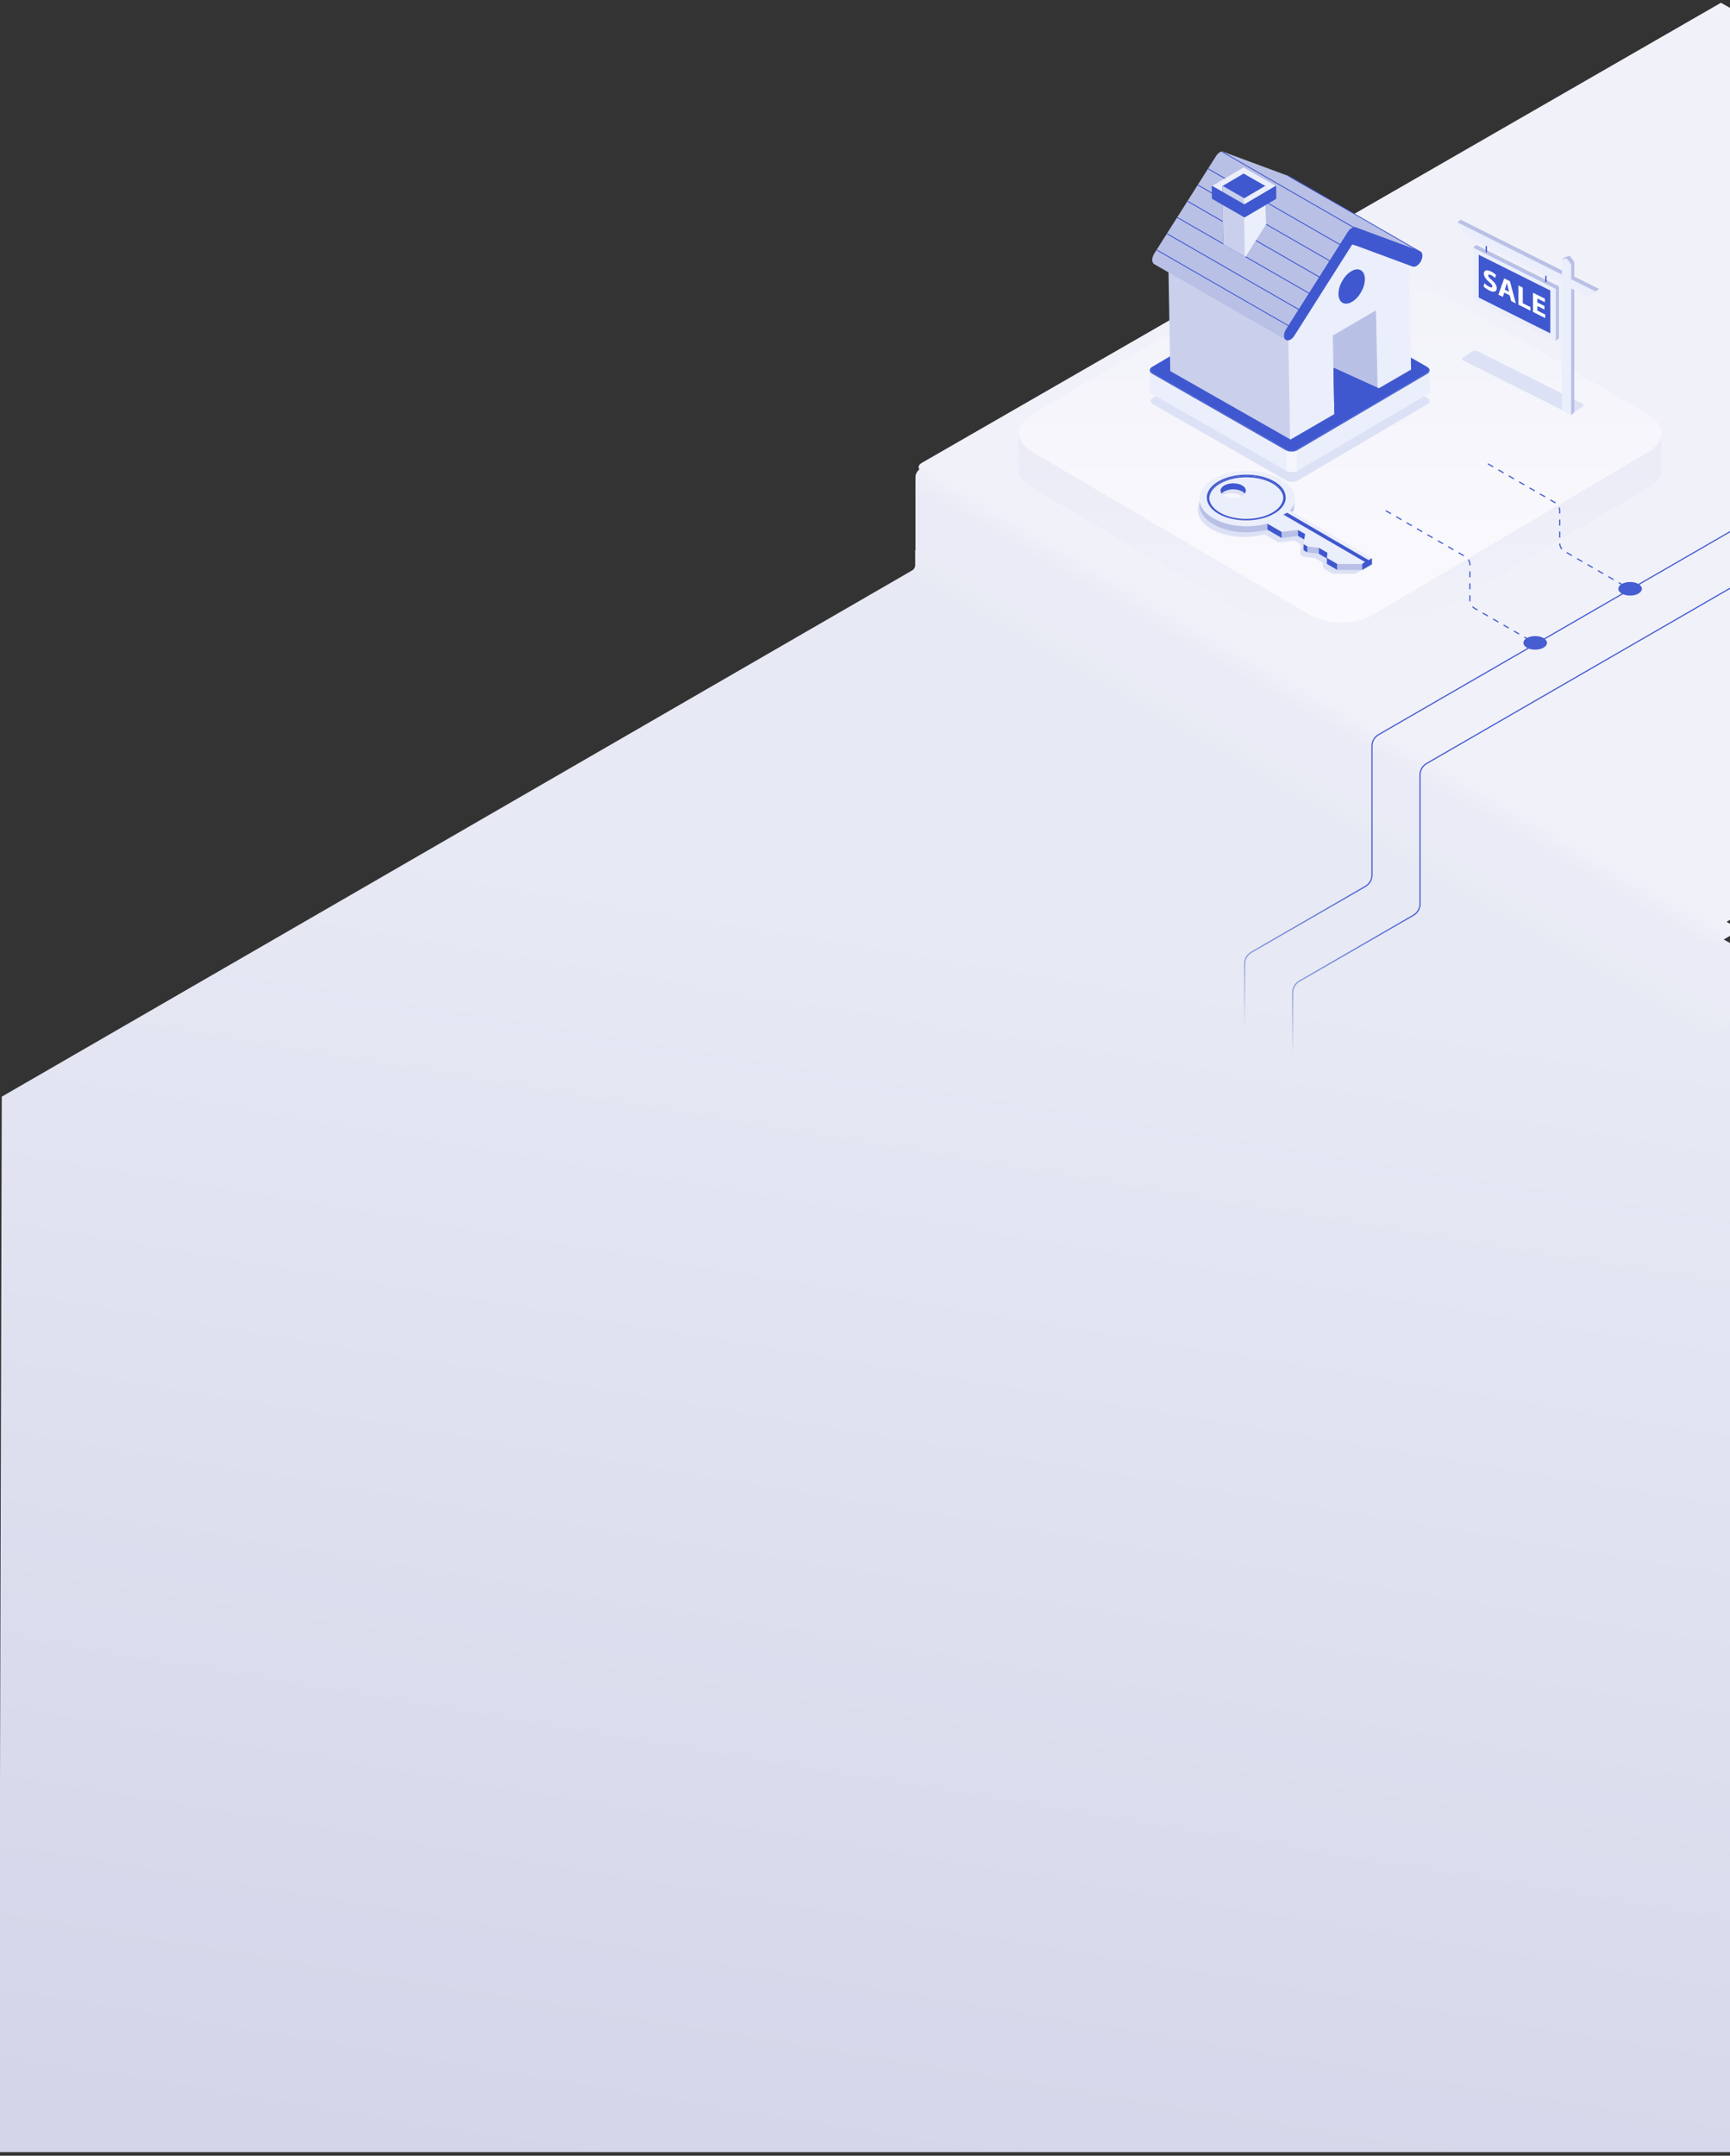 <svg width="1440" height="1794" viewBox="0 0 1440 1794" fill="none" xmlns="http://www.w3.org/2000/svg">
<rect x="0" y="0" width="1440" height="1794" fill="#333333" stroke="none"/>
<g clip-path="url(#clip0_120_40734)">
<path d="M1432.45 2.316L2105.42 381.316L1432.46 769.816L767.176 392.32C763.775 390.391 763.755 387.229 767.132 385.286L1432.45 2.316Z" fill="#F1F1F9"/>
<path d="M777.941 463.91L1440.19 848.828L1440.19 1791L811.684 1791L-0.791 1791L1.477 912.653L777.941 463.91Z" fill="url(#paint0_linear_120_40734)"/>
<path d="M762 461.5V404L1468 800.5V866.5L762 461.5Z" fill="#EAEBF6"/>
<path d="M761.783 457.976L1445.92 846.976L1419.42 862.476L747.791 481.976L758.08 475.729C760.462 474.283 761.79 472.363 761.789 470.367L761.783 457.976Z" fill="url(#paint1_linear_120_40734)"/>
<path d="M774.516 384.818L1448.65 773.766L1422.15 789.266L762.016 407.318L762.016 396.989C762.017 393.788 764.229 390.719 768.163 388.463L774.516 384.818Z" fill="url(#paint2_linear_120_40734)"/>
<path d="M1116.19 546C1106.67 546 1097.13 543.899 1089.9 539.696L859.014 405.691C851.756 401.484 848.12 395.932 848.107 390.372C848.107 390.35 848.107 390.329 848.107 390.306L848.258 359.05C848.42 364.494 852.056 369.915 859.155 374.04L1090.05 508.024C1097.29 512.222 1106.82 514.32 1116.35 514.32C1125.87 514.32 1135.39 512.222 1142.57 508.024L1371.97 374.023C1378.88 369.988 1382.43 364.713 1382.64 359.391L1382.5 390.583C1382.49 396.067 1378.93 401.545 1371.82 405.691L1142.42 539.696C1135.23 543.899 1125.72 546 1116.19 546Z" fill="#D9E8F9"/>
<path d="M1116.19 546C1106.67 546 1097.13 543.899 1089.9 539.696L859.014 405.691C851.756 401.484 848.12 395.932 848.107 390.372C848.107 390.35 848.107 390.329 848.107 390.306L848.258 359.05C848.42 364.494 852.056 369.915 859.155 374.04L1090.05 508.024C1097.29 512.222 1106.82 514.32 1116.35 514.32C1125.87 514.32 1135.39 512.222 1142.57 508.024L1371.97 374.023C1378.88 369.988 1382.43 364.713 1382.64 359.391L1382.5 390.583C1382.49 396.067 1378.93 401.545 1371.82 405.691L1142.42 539.696C1135.23 543.899 1125.72 546 1116.19 546Z" fill="url(#paint3_linear_120_40734)"/>
<path d="M1372.04 345.06C1386.52 353.56 1386.7 367.472 1372.3 375.963L1142.65 511.625C1128.26 520.125 1104.56 520.125 1090.07 511.625L858.915 375.981C844.434 367.472 844.346 353.512 858.745 345.022L1088.4 209.359C1102.78 200.852 1126.4 200.897 1140.89 209.397L1372.04 345.06Z" fill="url(#paint4_linear_120_40734)"/>
<path d="M1475.5 422L1147.5 611.371C1144.1 613.336 1142 616.968 1142 620.898V728.149C1142 732.079 1139.9 735.71 1136.5 737.675L1041.5 792.524C1038.1 794.489 1036 798.12 1036 802.05V912" stroke="url(#paint5_linear_120_40734)"/>
<path d="M1515.5 446L1187.5 635.371C1184.1 637.336 1182 640.968 1182 644.898V752.149C1182 756.079 1179.9 759.71 1176.5 761.675L1081.5 816.524C1078.1 818.489 1076 822.12 1076 826.05V936" stroke="url(#paint6_linear_120_40734)"/>
<path d="M1188.12 331.223C1190.59 332.638 1190.64 334.937 1188.24 336.351L1079.87 400.061C1077.47 401.475 1073.51 401.475 1071.03 400.061L959.728 336.351C957.252 334.937 957.202 332.638 959.602 331.223L1067.97 267.514C1070.37 266.099 1074.34 266.099 1076.81 267.514L1188.12 331.223Z" fill="#DDE1F5"/>
<path d="M1189.56 308.234L1189.81 325.261C1189.81 326.17 1189.23 327.105 1188.04 327.812L1079.67 391.521C1077.27 392.911 1073.3 392.911 1070.83 391.521L959.552 327.812C958.288 327.105 957.657 326.17 957.657 325.235L957.404 308.234C957.404 309.169 958.061 310.104 959.299 310.811L1070.6 374.495C1073.08 375.91 1077.02 375.91 1079.44 374.495L1187.79 310.811C1188.98 310.104 1189.58 309.194 1189.56 308.26V308.234Z" fill="#EBEEFB"/>
<path d="M1187.69 305.661C1190.16 307.076 1190.21 309.374 1187.81 310.789L1079.44 374.498C1077.04 375.913 1073.08 375.913 1070.6 374.498L959.298 310.789C956.823 309.374 956.772 307.076 959.172 305.661L1067.54 241.952C1069.94 240.537 1073.91 240.537 1076.39 241.952L1187.69 305.661Z" fill="#3F58CF"/>
<path d="M1075.27 392.936C1073.61 392.936 1071.94 392.582 1070.63 391.85L959.349 328.14C958.01 327.383 957.278 326.372 957.253 325.235L957 308.234C957 308.032 957.152 307.855 957.379 307.855C957.581 307.855 957.758 308.007 957.758 308.234C957.758 309.068 958.389 309.876 959.476 310.508L1070.78 374.192C1073.13 375.556 1076.94 375.556 1079.24 374.192L1187.59 310.508C1188.62 309.902 1189.18 309.119 1189.18 308.285C1189.18 308.083 1189.33 307.906 1189.56 307.906C1189.76 307.906 1189.94 308.058 1189.94 308.285L1190.19 325.311C1190.19 326.397 1189.51 327.433 1188.24 328.191L1079.87 391.9C1078.63 392.633 1076.97 392.986 1075.3 392.986L1075.27 392.936ZM957.808 310.078L958.036 325.21C958.036 326.069 958.667 326.852 959.753 327.484L1071.03 391.193C1073.4 392.532 1077.19 392.532 1079.49 391.193L1187.86 327.484C1188.9 326.877 1189.46 326.094 1189.46 325.261L1189.23 310.104C1188.93 310.483 1188.5 310.811 1187.99 311.114L1079.64 374.798C1077.12 376.289 1073 376.289 1070.42 374.798L959.122 311.114C958.591 310.811 958.137 310.457 957.808 310.078Z" fill="#EBEEFB"/>
<path d="M1075.05 375.91C1073.38 375.91 1071.71 375.531 1070.42 374.798L959.122 311.089C957.783 310.331 957.051 309.296 957.051 308.159C957.051 307.073 957.733 306.062 958.996 305.304L1067.37 241.595C1069.87 240.13 1074.01 240.13 1076.59 241.595L1187.89 305.304C1189.23 306.062 1189.96 307.098 1189.96 308.235C1189.96 309.321 1189.28 310.331 1187.99 311.089L1079.62 374.798C1078.36 375.531 1076.71 375.91 1075.05 375.91ZM1071.94 241.267C1070.4 241.267 1068.88 241.595 1067.75 242.277L959.375 305.986C958.339 306.593 957.783 307.376 957.783 308.184C957.783 309.018 958.39 309.826 959.476 310.458L1070.78 374.167C1073.15 375.531 1076.94 375.531 1079.24 374.167L1187.61 310.458C1188.65 309.851 1189.2 309.068 1189.2 308.26C1189.2 307.426 1188.6 306.618 1187.51 305.986L1076.21 242.277C1075.02 241.595 1073.48 241.267 1071.97 241.267H1071.94Z" fill="#3F58CF"/>
<path opacity="0.43" d="M1079.44 374.852L1079.7 391.878C1077.3 393.292 1073.33 393.292 1070.85 391.878L1070.6 374.852C1073.08 376.266 1077.02 376.266 1079.44 374.852Z" fill="white"/>
<path d="M1074.16 365.302L1072.57 273.755L972.889 217.043L974.48 308.59L1074.16 365.302Z" fill="#CAD0EC"/>
<path d="M1074.16 365.68C1074.16 365.68 1074.04 365.68 1073.96 365.629L974.278 308.917C974.278 308.917 974.101 308.74 974.076 308.589L972.484 217.041C972.484 216.915 972.56 216.789 972.661 216.713C972.788 216.637 972.914 216.637 973.04 216.713L1072.72 273.425C1072.72 273.425 1072.77 273.45 1072.8 273.476C1072.87 273.551 1072.9 273.627 1072.9 273.728L1074.49 365.276C1074.49 365.276 1074.46 365.452 1074.41 365.528C1074.41 365.528 1074.39 365.553 1074.36 365.579C1074.29 365.629 1074.21 365.654 1074.14 365.654L1074.16 365.68ZM974.859 308.362L1073.78 364.644L1072.19 273.981L973.267 217.698L974.859 308.362Z" fill="#CAD0EC"/>
<path d="M1072.57 274.132C1072.57 274.132 1072.44 274.132 1072.39 274.082L972.712 217.37C972.536 217.269 972.46 217.042 972.561 216.865C972.662 216.688 972.889 216.612 973.066 216.713L1072.75 273.425C1072.92 273.526 1073 273.754 1072.9 273.93C1072.82 274.057 1072.7 274.132 1072.57 274.132Z" fill="#3F58CF"/>
<path d="M1074.16 365.302L1072.57 273.754L1121.8 202.012L1172.53 215.754L1174.12 307.301L1074.16 365.276V365.302Z" fill="#EBEEFB"/>
<path d="M1074.16 365.679C1074.16 365.679 1073.99 365.654 1073.93 365.603C1073.93 365.603 1073.93 365.603 1073.91 365.578C1073.86 365.502 1073.81 365.427 1073.81 365.351L1072.22 273.803C1072.22 273.803 1072.22 273.652 1072.29 273.576L1121.53 201.859C1121.63 201.732 1121.78 201.657 1121.93 201.707L1172.66 215.449C1172.81 215.5 1172.93 215.626 1172.93 215.803L1174.53 307.351C1174.53 307.477 1174.45 307.603 1174.35 307.679L1074.39 365.654C1074.39 365.654 1074.29 365.704 1074.19 365.704L1074.16 365.679ZM1072.95 273.854L1074.54 364.643L1173.74 307.098L1172.15 216.056L1121.96 202.44L1072.95 273.854Z" fill="#EBEEFB"/>
<path d="M1023.84 142.773L972.863 217.042L1072.54 273.754L1121.78 202.011L1023.84 142.773Z" fill="#EBEEFB"/>
<path d="M1072.57 274.133C1072.57 274.133 1072.44 274.133 1072.39 274.083L972.712 217.371C972.712 217.371 972.56 217.219 972.535 217.118C972.535 217.017 972.535 216.916 972.586 216.815L1023.54 142.572C1023.64 142.42 1023.87 142.369 1024.04 142.471L1121.98 201.709C1121.98 201.709 1122.13 201.86 1122.16 201.961C1122.16 202.062 1122.16 202.163 1122.11 202.264L1072.87 274.007C1072.87 274.007 1072.7 274.158 1072.57 274.158V274.133ZM973.419 216.916L1072.44 273.249L1121.25 202.138L1023.97 143.304L973.445 216.941L973.419 216.916Z" fill="#3F58CF"/>
<path d="M1172.53 215.781L1074.59 156.543L1023.87 142.801L1121.81 202.039L1172.53 215.781Z" fill="#EBEEFB"/>
<path d="M1172.53 216.159C1172.53 216.159 1172.46 216.159 1172.43 216.159L1121.71 202.417C1121.71 202.417 1121.63 202.417 1121.6 202.366L1023.67 143.103C1023.51 143.002 1023.44 142.8 1023.51 142.623C1023.59 142.446 1023.77 142.345 1023.97 142.396L1074.69 156.138C1074.69 156.138 1074.77 156.138 1074.79 156.189L1172.73 215.427C1172.88 215.528 1172.96 215.73 1172.88 215.907C1172.83 216.058 1172.68 216.134 1172.53 216.134V216.159ZM1121.96 201.684L1170.06 214.719L1074.44 156.896L1026.37 143.861L1121.98 201.684H1121.96Z" fill="#3F58CF"/>
<path d="M1144.95 258.926L1146.23 323.039L1111.04 343.602L1109.76 279.489L1144.95 258.926Z" fill="#B9C0E6"/>
<path d="M1111.07 343.982C1111.07 343.982 1110.94 343.982 1110.89 343.931C1110.77 343.856 1110.69 343.755 1110.69 343.603L1109.4 279.489C1109.4 279.363 1109.48 279.237 1109.58 279.161L1144.77 258.624C1144.77 258.624 1145.02 258.548 1145.15 258.624C1145.27 258.699 1145.35 258.8 1145.35 258.952L1146.64 323.065C1146.64 323.192 1146.56 323.318 1146.46 323.394L1111.27 343.957C1111.27 343.957 1111.15 344.007 1111.07 344.007V343.982ZM1110.13 279.692L1111.42 342.946L1145.85 322.838L1144.57 259.583L1110.13 279.692Z" fill="#B9C0E6"/>
<path d="M1148.91 323.671L1109.93 305.938L1110.72 346.179L1148.91 323.671Z" fill="#3F58CF"/>
<path d="M1111.07 343.98C1111.07 343.98 1110.94 343.98 1110.89 343.929C1110.77 343.854 1110.69 343.753 1110.69 343.601L1109.93 306.795C1109.93 306.669 1109.98 306.543 1110.11 306.467C1110.21 306.391 1110.36 306.391 1110.46 306.441L1146.39 322.71C1146.51 322.76 1146.59 322.887 1146.61 323.038C1146.61 323.19 1146.54 323.316 1146.44 323.392L1111.25 343.955C1111.25 343.955 1111.12 344.005 1111.07 344.005V343.98ZM1110.72 307.376L1111.45 342.944L1145.45 323.089L1110.72 307.376Z" fill="#3F58CF"/>
<path d="M1015.56 127.01C1014.5 127.642 1013.41 128.703 1012.55 130.067L961.118 211.156C959.148 214.289 958.92 217.952 960.638 219.316C960.739 219.391 960.84 219.467 960.941 219.518L1070.6 282.596C1070.6 282.596 1070.4 282.469 1070.3 282.393C1068.58 281.004 1068.78 277.341 1070.78 274.209L1122.21 193.12C1123.07 191.755 1124.13 190.694 1125.24 190.088C1125.85 189.735 1126.48 189.532 1127.06 189.457L1017.38 126.379C1016.79 126.429 1016.19 126.632 1015.56 126.985V127.01Z" fill="#B9C0E6"/>
<path d="M1070.6 282.975C1070.6 282.975 1070.47 282.975 1070.42 282.924C1070.42 282.924 1070.37 282.899 1070.35 282.873L960.763 219.846C960.763 219.846 960.511 219.695 960.41 219.594C958.515 218.103 958.692 214.289 960.814 210.929L1012.22 129.84C1013.08 128.476 1014.19 127.339 1015.35 126.657C1016.01 126.278 1016.67 126.051 1017.32 126C1017.4 126 1017.48 126 1017.55 126.051L1127.24 189.128C1127.39 189.204 1127.46 189.381 1127.41 189.532C1127.39 189.684 1127.24 189.81 1127.08 189.836C1126.53 189.886 1125.97 190.088 1125.42 190.417C1124.36 191.023 1123.35 192.059 1122.51 193.322L1071.08 274.411C1069.21 277.392 1068.96 280.827 1070.52 282.09C1070.57 282.116 1070.63 282.166 1070.68 282.191L1070.78 282.267C1070.95 282.368 1071.03 282.596 1070.9 282.772C1070.83 282.899 1070.7 282.975 1070.57 282.975H1070.6ZM1015.73 127.339C1014.7 127.97 1013.66 129.006 1012.85 130.269L961.42 211.358C959.551 214.339 959.298 217.775 960.864 219.038C960.94 219.114 961.041 219.164 961.117 219.215L1069.06 281.307C1068.35 279.438 1068.83 276.609 1070.45 274.057L1121.91 192.968C1122.79 191.579 1123.9 190.467 1125.06 189.81C1125.39 189.608 1125.72 189.457 1126.05 189.356L1017.3 126.783C1016.79 126.859 1016.26 127.036 1015.76 127.339H1015.73Z" fill="#B9C0E6"/>
<path d="M1128.3 189.608L1181.78 209.413L1072.12 146.336L1018.61 126.505C1018.23 126.354 1017.8 126.329 1017.38 126.379L1127.06 189.457C1127.49 189.406 1127.92 189.457 1128.3 189.583V189.608Z" fill="#B9C0E6"/>
<path d="M1181.93 209.06C1181.93 209.06 1181.85 209.009 1181.8 208.984L1181.62 208.883L1181.37 208.731L1181.04 208.554L1180.64 208.327L1180.18 208.049L1179.65 207.746L1179.07 207.418L1178.42 207.039L1177.71 206.634L1176.95 206.205L1176.12 205.725L1175.23 205.22L1174.3 204.689L1173.31 204.134L1172.28 203.527L1171.19 202.896L1170.06 202.239L1168.89 201.557L1167.68 200.85L1166.42 200.117L1165.13 199.359L1163.79 198.601L1162.43 197.818L1161.01 197.01L1159.57 196.176L1158.11 195.317L1156.59 194.458L1155.05 193.574L1153.48 192.69L1151.89 191.781L1150.28 190.846L1148.63 189.911L1146.99 188.951L1145.32 187.992L1143.63 187.032L1141.94 186.046L1140.22 185.061L1138.5 184.076L1136.76 183.066L1135.02 182.055L1133.27 181.045L1131.51 180.034L1129.74 179.024L1127.97 178.013L1126.2 177.003L1124.43 175.992L1122.66 174.982L1120.9 173.971L1119.15 172.961L1117.41 171.951L1115.67 170.94L1113.95 169.955L1112.23 168.97L1110.54 167.984L1108.85 167.025L1107.18 166.065L1105.54 165.105L1103.9 164.17L1102.28 163.235L1100.69 162.326L1099.12 161.417L1097.58 160.532L1096.06 159.673L1094.6 158.815L1093.16 157.981L1091.74 157.173L1090.38 156.389L1089.04 155.632L1087.75 154.874L1086.49 154.141L1085.28 153.434L1084.12 152.752L1082.98 152.095L1081.89 151.464L1080.86 150.857L1079.87 150.301L1078.94 149.771L1078.05 149.266L1077.22 148.786L1076.46 148.331L1075.75 147.927L1075.1 147.548L1074.52 147.22L1073.99 146.916L1073.53 146.639L1073.13 146.411L1072.8 146.234L1072.55 146.083L1072.37 145.982C1072.24 145.906 1072.12 145.881 1071.96 145.957C1071.89 146.007 1071.81 146.058 1071.79 146.159C1071.79 146.209 1071.79 146.26 1071.79 146.31C1071.79 146.335 1071.79 146.386 1071.79 146.411C1071.79 146.436 1071.79 146.462 1071.86 146.538C1071.91 146.588 1071.94 146.613 1071.99 146.639C1072.04 146.664 1072.09 146.689 1072.14 146.714L1072.37 146.841L1072.67 147.018L1073.03 147.22L1073.46 147.472L1073.96 147.75L1074.52 148.078L1075.15 148.432L1075.83 148.836L1076.56 149.266L1077.37 149.72L1078.23 150.226L1079.14 150.756L1080.1 151.312L1081.11 151.893L1082.17 152.499L1083.28 153.131L1084.44 153.788L1085.66 154.47L1086.89 155.177L1088.18 155.91L1089.52 156.667L1090.89 157.45L1092.28 158.259L1093.72 159.092L1095.18 159.926L1096.67 160.785L1098.19 161.669L1099.75 162.553L1101.34 163.463L1102.94 164.372L1104.55 165.307L1106.19 166.241L1107.86 167.201L1109.55 168.161L1111.25 169.147L1112.96 170.132L1114.68 171.117L1116.43 172.102L1118.17 173.113L1119.91 174.123L1121.65 175.133L1123.4 176.144L1125.14 177.154L1126.88 178.165L1128.63 179.175L1130.37 180.186L1132.11 181.196L1133.86 182.207L1135.57 183.192L1137.29 184.177L1138.98 185.162L1140.68 186.122L1142.34 187.082L1144.01 188.042L1145.65 188.977L1147.27 189.911L1148.86 190.821L1150.43 191.73L1151.97 192.614L1153.48 193.473L1154.97 194.332L1156.44 195.166L1157.85 195.974L1159.24 196.783L1160.58 197.566L1161.9 198.323L1163.16 199.056L1164.4 199.763L1165.58 200.445L1166.72 201.102L1167.81 201.734L1168.84 202.34L1169.83 202.921L1170.76 203.477L1171.65 203.982L1172.48 204.462L1173.26 204.917L1174 205.321L1174.65 205.7L1175.26 206.053L1175.79 206.357L1176.27 206.634L1176.67 206.862L1177 207.064L1177.25 207.215L1177.43 207.317L1177.58 207.392L1128.32 189.154C1127.94 189.027 1127.51 188.951 1127.03 189.002L1020.79 127.92L1020.71 127.869L1019.8 127.339L1017.48 126C1017.48 126 1017.4 126 1017.35 126C1017.17 126 1017.05 126.126 1017 126.303C1017 126.455 1017.05 126.632 1017.2 126.682L1126.88 189.785C1126.88 189.785 1127.03 189.836 1127.11 189.836C1127.24 189.836 1127.36 189.836 1127.49 189.836C1127.74 189.836 1127.97 189.886 1128.17 189.962L1181.68 209.767C1181.68 209.767 1181.75 209.767 1181.8 209.767C1181.95 209.767 1182.08 209.691 1182.16 209.54C1182.23 209.363 1182.16 209.161 1181.95 209.034L1181.93 209.06Z" fill="#3F58CF"/>
<path d="M1124.84 225.683C1130.9 222.147 1135.93 224.976 1136.08 232.024C1136.23 239.072 1131.43 247.661 1125.34 251.197C1119.28 254.734 1114.25 251.905 1114.1 244.857C1113.95 237.809 1118.75 229.22 1124.84 225.683Z" fill="#3F58CF"/>
<path d="M1115.54 204.057C1115.54 204.057 1115.41 204.057 1115.36 204.006L1005.68 140.929C1005.5 140.828 1005.43 140.6 1005.55 140.423C1005.65 140.247 1005.88 140.171 1006.06 140.272L1115.74 203.35C1115.92 203.451 1116 203.678 1115.87 203.855C1115.79 203.981 1115.67 204.057 1115.54 204.057Z" fill="#3F58CF"/>
<path d="M1107 217.574C1107 217.574 1106.88 217.574 1106.83 217.524L997.089 154.421C996.913 154.32 996.837 154.092 996.963 153.916C997.064 153.739 997.292 153.663 997.468 153.764L1107.18 216.867C1107.36 216.968 1107.43 217.195 1107.31 217.372C1107.23 217.499 1107.1 217.549 1106.98 217.549L1107 217.574Z" fill="#3F58CF"/>
<path d="M1098.34 231.036C1098.34 231.036 1098.21 231.036 1098.16 230.985L988.552 167.933C988.375 167.831 988.3 167.604 988.426 167.427C988.527 167.25 988.754 167.175 988.931 167.276L1098.57 230.328C1098.74 230.429 1098.82 230.657 1098.69 230.833C1098.62 230.96 1098.49 231.036 1098.36 231.036H1098.34Z" fill="#3F58CF"/>
<path d="M1089.95 244.629C1089.95 244.629 1089.82 244.629 1089.77 244.578L979.962 181.425C979.786 181.324 979.71 181.096 979.836 180.919C979.937 180.743 980.165 180.667 980.341 180.768L1090.13 243.921C1090.3 244.023 1090.38 244.25 1090.25 244.427C1090.18 244.553 1090.05 244.604 1089.93 244.604L1089.95 244.629Z" fill="#3F58CF"/>
<path d="M1081.21 258.043C1081.21 258.043 1081.09 258.043 1081.03 257.993L971.4 194.94C971.223 194.839 971.147 194.612 971.274 194.435C971.375 194.258 971.602 194.182 971.779 194.284L1081.41 257.336C1081.59 257.437 1081.67 257.664 1081.54 257.841C1081.46 257.968 1081.34 258.018 1081.21 258.018V258.043Z" fill="#3F58CF"/>
<path d="M1035.79 170.838C1035.79 170.838 1035.66 170.838 1035.61 170.788L1008.84 155.454C1008.84 155.454 1008.66 155.252 1008.63 155.125C1008.63 154.999 1008.71 154.873 1008.81 154.797L1034.88 139.463C1034.88 139.463 1035.13 139.388 1035.26 139.463L1062.04 154.797C1062.04 154.797 1062.21 154.999 1062.24 155.125C1062.24 155.252 1062.16 155.378 1062.06 155.454L1035.99 170.788C1035.99 170.788 1035.87 170.838 1035.79 170.838ZM1035.66 165.786C1035.66 165.786 1035.54 165.786 1035.49 165.735L1017.55 155.479C1017.55 155.479 1017.38 155.277 1017.35 155.151C1017.35 155.024 1017.43 154.898 1017.53 154.822L1034.98 144.566C1034.98 144.566 1035.24 144.49 1035.36 144.566L1053.3 154.822C1053.3 154.822 1053.47 155.024 1053.5 155.151C1053.5 155.277 1053.42 155.403 1053.32 155.479L1035.87 165.735C1035.87 165.735 1035.74 165.786 1035.66 165.786ZM1018.49 155.125L1035.66 164.952L1052.39 155.125L1035.21 145.299L1018.49 155.125Z" fill="#EBEEFB"/>
<path d="M1072.7 271.581C1072.7 271.581 1072.57 271.581 1072.52 271.531L963.113 208.604C962.936 208.503 962.86 208.276 962.987 208.099C963.088 207.922 963.315 207.847 963.492 207.973L1072.9 270.899C1073.08 271 1073.15 271.227 1073.03 271.404C1072.95 271.531 1072.82 271.606 1072.7 271.606V271.581Z" fill="#3F58CF"/>
<path d="M1035.18 144.895L1035.99 192.866L1018.54 203.122L1017.73 155.151L1035.18 144.895Z" fill="#3F58CF"/>
<path d="M1018.54 203.504C1018.54 203.504 1018.41 203.504 1018.36 203.453C1018.23 203.377 1018.16 203.276 1018.16 203.125L1017.35 155.153C1017.35 155.027 1017.43 154.901 1017.53 154.825L1034.98 144.569C1034.98 144.569 1035.23 144.493 1035.36 144.569C1035.49 144.645 1035.56 144.746 1035.56 144.897L1036.37 192.869C1036.37 192.995 1036.3 193.121 1036.19 193.197L1018.74 203.453C1018.74 203.453 1018.61 203.504 1018.54 203.504ZM1018.11 155.355L1018.89 202.468L1035.61 192.641L1034.83 145.529L1018.11 155.355Z" fill="#3F58CF"/>
<path d="M1053.12 155.151L1053.62 186.349L1035.99 192.866L1035.18 144.895L1053.12 155.151Z" fill="#3F58CF"/>
<path d="M1035.99 193.247C1035.99 193.247 1035.84 193.247 1035.79 193.172C1035.69 193.096 1035.64 192.995 1035.64 192.868L1034.83 144.897C1034.83 144.771 1034.91 144.644 1035.01 144.569C1035.13 144.493 1035.26 144.493 1035.39 144.569L1053.32 154.825C1053.32 154.825 1053.5 155.002 1053.52 155.153L1054.03 186.351C1054.03 186.503 1053.93 186.654 1053.78 186.705L1036.14 193.222C1036.14 193.222 1036.07 193.222 1036.02 193.222L1035.99 193.247ZM1035.56 145.554L1036.35 192.338L1053.25 186.098L1052.74 155.38L1035.56 145.554Z" fill="#3F58CF"/>
<path d="M1035.66 165.408L1036.47 213.38L1018.54 203.124L1017.73 155.152L1035.66 165.408Z" fill="#CAD0EC"/>
<path d="M1036.47 213.757C1036.47 213.757 1036.35 213.757 1036.3 213.707L1018.36 203.451C1018.36 203.451 1018.18 203.274 1018.16 203.122L1017.35 155.151C1017.35 155.025 1017.43 154.898 1017.53 154.822C1017.65 154.747 1017.78 154.747 1017.91 154.822L1035.84 165.079C1035.84 165.079 1036.02 165.255 1036.04 165.407L1036.85 213.378C1036.85 213.505 1036.78 213.631 1036.67 213.707C1036.62 213.732 1036.55 213.757 1036.47 213.757ZM1018.92 202.895L1036.09 212.722L1035.31 165.609L1018.13 155.782L1018.92 202.895Z" fill="#CAD0EC"/>
<path d="M1053.12 155.152L1053.62 186.35L1036.45 213.405L1035.64 165.434L1053.09 155.178L1053.12 155.152Z" fill="#EBEEFB"/>
<path d="M1036.47 213.76C1036.47 213.76 1036.4 213.76 1036.37 213.76C1036.22 213.709 1036.09 213.558 1036.09 213.406L1035.29 165.435C1035.29 165.308 1035.36 165.182 1035.46 165.106L1052.92 154.85C1052.92 154.85 1053.17 154.774 1053.3 154.85C1053.42 154.926 1053.5 155.027 1053.5 155.178L1054 186.376C1054 186.376 1054 186.528 1053.95 186.578L1036.78 213.633C1036.78 213.633 1036.57 213.81 1036.45 213.81L1036.47 213.76ZM1036.04 165.611L1036.83 212.118L1053.27 186.225L1052.77 155.785L1036.04 165.611Z" fill="#EBEEFB"/>
<path d="M1035.79 170.459L1035.94 180.538L1009.17 165.204L1009.01 155.125L1035.79 170.459Z" fill="#3F58CF"/>
<path d="M1035.92 180.919C1035.92 180.919 1035.79 180.919 1035.74 180.869L1008.96 165.535C1008.96 165.535 1008.79 165.358 1008.76 165.207L1008.61 155.127C1008.61 155.001 1008.69 154.875 1008.79 154.799C1008.91 154.723 1009.04 154.723 1009.17 154.799L1035.94 170.133C1035.94 170.133 1036.12 170.31 1036.14 170.461L1036.3 180.54C1036.3 180.667 1036.22 180.793 1036.12 180.869C1036.07 180.894 1035.99 180.919 1035.92 180.919ZM1009.52 165.005L1035.54 179.884L1035.41 170.663L1009.39 155.784L1009.52 165.005Z" fill="#3F58CF"/>
<path d="M1061.86 155.125L1062.01 165.204L1035.94 180.538L1035.79 170.459L1061.86 155.125Z" fill="#3F58CF"/>
<path d="M1035.92 180.92C1035.92 180.92 1035.79 180.92 1035.74 180.869C1035.61 180.793 1035.54 180.692 1035.54 180.541L1035.39 170.461C1035.39 170.335 1035.46 170.209 1035.56 170.133L1061.63 154.799C1061.63 154.799 1061.89 154.724 1062.01 154.799C1062.14 154.875 1062.21 154.976 1062.21 155.128L1062.37 165.207C1062.37 165.333 1062.29 165.46 1062.19 165.535L1036.12 180.869C1036.12 180.869 1035.99 180.92 1035.92 180.92ZM1036.17 170.689L1036.3 179.909L1061.63 165.03L1061.51 155.81L1036.17 170.689Z" fill="#3F58CF"/>
<path d="M1125.22 190.087C1126.3 189.455 1127.39 189.253 1128.27 189.581L1181.78 209.386C1183.85 210.144 1184.2 213.479 1182.56 216.813C1181.65 218.683 1180.31 220.148 1178.92 220.956C1177.86 221.588 1176.77 221.79 1175.86 221.461L1125.47 202.793L1076.99 279.209C1076.13 280.573 1075.05 281.634 1073.99 282.24C1072.62 283.049 1071.23 283.15 1070.27 282.367C1068.55 280.977 1068.76 277.34 1070.75 274.207L1122.18 193.118C1123.04 191.754 1124.13 190.693 1125.19 190.087H1125.22Z" fill="#3F58CF"/>
<path d="M1071.86 283.303C1071.18 283.303 1070.58 283.101 1070.07 282.697C1068.18 281.181 1068.35 277.367 1070.47 274.032L1121.91 192.943C1122.77 191.579 1123.9 190.442 1125.04 189.785C1126.25 189.078 1127.44 188.901 1128.42 189.255L1181.93 209.06C1182.71 209.338 1183.29 209.944 1183.65 210.803C1184.3 212.42 1184.02 214.744 1182.94 216.992C1182.03 218.861 1180.66 220.428 1179.17 221.286C1177.96 221.994 1176.77 222.171 1175.79 221.817L1125.67 203.25L1077.37 279.413C1076.51 280.777 1075.4 281.914 1074.24 282.571C1073.43 283.051 1072.62 283.278 1071.89 283.278L1071.86 283.303ZM1127.36 189.811C1126.76 189.811 1126.1 190.013 1125.42 190.417C1124.36 191.023 1123.35 192.059 1122.54 193.347L1071.11 274.436C1069.21 277.417 1068.96 280.853 1070.55 282.116C1071.36 282.773 1072.55 282.697 1073.83 281.939C1074.89 281.333 1075.91 280.297 1076.71 279.034L1125.19 202.618C1125.29 202.467 1125.47 202.391 1125.64 202.467L1176.04 221.135C1176.8 221.413 1177.78 221.236 1178.77 220.655C1180.13 219.847 1181.4 218.407 1182.26 216.664C1183.24 214.617 1183.52 212.495 1182.96 211.081C1182.69 210.424 1182.26 209.969 1181.7 209.742L1128.2 189.937C1127.94 189.836 1127.69 189.811 1127.41 189.811H1127.36Z" fill="#3F58CF"/>
<path d="M1317.44 336.125C1317.44 336.125 1317.33 336.074 1317.28 336.049L1229.55 292.12C1228.44 291.564 1226.8 291.64 1225.81 292.271L1217.55 297.803C1216.64 298.435 1216.72 299.319 1217.68 299.875C1217.73 299.9 1217.78 299.925 1217.83 299.951L1305.56 343.88C1306.67 344.436 1308.32 344.36 1309.3 343.729L1317.56 338.196C1318.47 337.565 1318.4 336.681 1317.44 336.125Z" fill="#DDE1F5"/>
<path d="M1296.44 278.958L1297.66 281.434L1295.05 283.631L1292.96 279.994L1295.05 276.836L1296.44 278.958Z" fill="#B9C0E6"/>
<path d="M1297.66 281.435L1228.84 247.029V203.883L1297.66 238.314V281.435Z" fill="#B9C0E6"/>
<path d="M1233.29 208.506L1228.84 203.883L1226.24 206.081L1230.33 209.592L1233.29 208.506Z" fill="#B9C0E6"/>
<path d="M1295.05 283.635L1226.24 249.203V206.082L1295.05 240.488V283.635Z" fill="#EBEEFB"/>
<path d="M1230.84 247.611V211.992L1290.43 241.775V277.419L1230.84 247.611Z" fill="#3F58CF"/>
<path d="M1286.21 220.883V234.65C1286.21 234.65 1286.26 234.802 1286.36 234.852C1286.57 234.953 1286.92 234.953 1287.15 234.852C1287.25 234.802 1287.3 234.726 1287.3 234.65V220.883H1286.21Z" fill="#3F58CF"/>
<path d="M1236.6 196.027V209.795C1236.6 209.795 1236.65 209.946 1236.75 209.997C1236.95 210.098 1237.31 210.098 1237.53 209.997C1237.64 209.946 1237.69 209.871 1237.69 209.795V196.027H1236.6Z" fill="#3F58CF"/>
<path d="M1308.8 341.331L1310.41 343.225L1307.79 345.423L1306.9 343.225L1306.37 340.826L1308.39 340.32L1308.8 341.331Z" fill="#B9C0E6"/>
<path d="M1305.74 214.57L1302.68 214.039L1300.08 216.237L1302.58 217.222L1305.74 214.57Z" fill="#B9C0E6"/>
<path d="M1220.2 187.437L1215.76 182.84L1213.16 185.012L1217.25 188.524L1220.2 187.437Z" fill="#B9C0E6"/>
<path d="M1331 240.486L1310.41 230.18V217.903L1306.55 212.775L1302.68 214.038V226.315L1215.76 182.84L1222.17 193.753L1302.68 234.02V339.36L1310.41 343.225V237.884L1324.61 244.983L1331 240.486Z" fill="#B9C0E6"/>
<path d="M1328.4 242.658L1307.79 232.352V220.1L1303.92 214.947L1300.08 216.235V228.487L1213.16 185.012L1219.55 195.95L1300.08 236.217V341.557L1307.79 345.422V240.082L1321.98 247.18L1328.4 242.658Z" fill="#EBEEFB"/>
<path d="M1235.64 235.711C1236.6 236.696 1238.11 237.934 1239.66 238.717C1241.32 239.55 1242.18 239.298 1242.18 238.262C1242.18 237.226 1241.42 236.317 1239.5 234.675C1236.85 232.427 1235.11 230.077 1235.11 227.753C1235.11 225.025 1237.38 224.065 1241.15 225.96C1242.94 226.869 1244.28 227.905 1245.21 228.814L1244.4 231.34C1243.77 230.709 1242.64 229.698 1241.07 228.915C1239.5 228.132 1238.75 228.461 1238.75 229.294C1238.75 230.305 1239.66 231.214 1241.7 233.033C1244.53 235.483 1245.84 237.631 1245.84 239.879C1245.84 242.557 1243.77 243.794 1239.4 241.622C1237.58 240.712 1235.77 239.323 1234.88 238.388L1235.61 235.761L1235.64 235.711Z" fill="white"/>
<path d="M1252.06 243.541L1250.92 247.077L1247.18 245.208L1252.06 231.668L1256.81 234.043L1261.76 252.509L1257.87 250.564L1256.63 245.84L1252.06 243.541ZM1256.1 242.859L1255.12 238.969C1254.84 237.882 1254.53 236.543 1254.31 235.482H1254.26C1254.03 236.291 1253.78 237.377 1253.52 238.185L1252.56 241.09L1256.1 242.859Z" fill="white"/>
<path d="M1263.88 237.578L1267.52 239.397V252.356L1273.88 255.539V258.57L1263.91 253.569V237.578H1263.88Z" fill="white"/>
<path d="M1285.53 257.612L1279.64 254.682V258.471L1286.21 261.755V264.71L1276.01 259.608V243.617L1285.88 248.543V251.499L1279.64 248.392V251.701L1285.53 254.631V257.561V257.612Z" fill="white"/>
<path d="M1008.25 440.257C1019.83 446.982 1036.96 448.559 1051.18 444.99C1051.97 444.784 1052.81 444.896 1053.53 445.31L1063.14 450.889C1063.75 451.246 1064.44 451.377 1065.12 451.302L1076.31 449.912C1076.99 449.818 1077.68 449.968 1078.28 450.306L1081.31 452.053C1082.44 452.711 1083.06 453.988 1082.85 455.284L1082.23 459.286C1082.02 460.582 1082.64 461.859 1083.77 462.517L1084.56 462.967C1084.93 463.193 1085.35 463.324 1085.78 463.381L1093.71 464.301C1094.14 464.358 1094.55 464.489 1094.93 464.714L1099.64 467.457C1100.73 468.096 1101.35 469.317 1101.2 470.575C1101.05 471.834 1101.65 473.055 1102.76 473.694L1108.72 477.15C1109.2 477.432 1109.75 477.582 1110.31 477.582H1126.67C1127.24 477.582 1127.78 477.432 1128.25 477.15L1133.87 474.389C1135.97 473.168 1135.11 471.439 1133.01 470.218L1073.93 435.88C1072.44 435.016 1072.01 433.156 1072.84 431.634C1077.18 423.688 1074.1 414.709 1063.37 408.472C1048.25 399.681 1023.66 399.681 1008.46 408.472C993.246 417.264 993.17 431.503 1008.29 440.275L1008.25 440.257ZM1016.41 413.976C1016.41 412.361 1020.46 410.464 1025.29 410.464C1030.12 410.464 1033.9 412.361 1033.9 413.976C1033.9 415.592 1029.99 416.907 1025.16 416.907C1020.33 416.907 1016.43 415.592 1016.43 413.976H1016.41Z" fill="#DDE1F5"/>
<path d="M1015.84 408.305C1015.84 409.169 1016.16 410.015 1016.76 410.804C1018.14 409.038 1020.8 408.08 1022.79 407.629C1026.16 406.859 1029.76 407.141 1032.94 408.512C1033.97 408.963 1034.99 409.526 1035.77 410.334C1035.92 410.484 1036.06 410.635 1036.17 410.804C1037.93 408.549 1037.22 405.788 1034.03 403.928C1029.89 401.524 1023.17 401.524 1019 403.928C1016.97 405.093 1015.92 406.615 1015.86 408.155C1015.86 408.211 1015.86 408.268 1015.86 408.324L1015.84 408.305Z" fill="#3F58CF"/>
<mask id="mask0_120_40734" style="mask-type:luminance" maskUnits="userSpaceOnUse" x="1073" y="414" width="5" height="16">
<path d="M1077.63 419.931V414.84C1077.63 418.259 1076.31 421.696 1073.7 424.833V429.924C1076.33 426.768 1077.63 423.349 1077.63 419.931Z" fill="white"/>
</mask>
<g mask="url(#mask0_120_40734)">
<path d="M1077.61 414.84V419.931C1077.63 423.349 1076.33 426.787 1073.72 429.943V424.852C1076.31 421.696 1077.63 418.277 1077.61 414.859V414.84Z" fill="#B9C0E6"/>
</g>
<path d="M1068.29 428.234L1068.31 433.343L1071.28 431.634L1071.26 426.543L1068.29 428.234Z" fill="#3F58CF"/>
<path d="M998.337 415.52C998.45 419.334 1000.57 423.11 1003.09 425.89C1005.68 428.764 1009.01 430.943 1012.52 432.577C1021.29 436.691 1031.08 438.288 1040.72 437.856C1045.51 437.649 1050.3 436.954 1054.92 435.677V440.767C1054.92 441.199 1048.79 442.101 1048.19 442.195C1045.79 442.571 1043.36 442.815 1040.94 442.928C1031.36 443.378 1021.4 441.932 1012.71 437.743C1011.86 437.33 1011.04 436.898 1010.21 436.447C1007.17 434.737 1004.33 432.633 1002.13 429.91C1000.55 427.956 999.351 425.683 998.732 423.26C998.074 420.611 998.337 417.756 998.337 415.051C998.337 415.201 998.337 415.351 998.337 415.502V415.52Z" fill="#B9C0E6"/>
<path d="M1054.92 435.676L1054.94 440.785L1066.83 447.679L1066.81 442.589L1054.92 435.676Z" fill="#3F58CF"/>
<path d="M1066.81 442.589L1066.83 447.68L1080.41 445.989L1080.39 440.898L1066.81 442.589Z" fill="#B9C0E6"/>
<path d="M1080.39 440.898L1080.41 445.989L1086.36 449.408L1086.34 444.317L1080.39 440.898Z" fill="#3F58CF"/>
<path d="M1085.03 452.77V457.879L1088.33 459.776L1088.31 454.686L1085.03 452.77Z" fill="#3F58CF"/>
<path d="M1088.32 454.684L1088.34 459.774L1097.75 460.883L1097.73 455.773L1088.32 454.684Z" fill="#B9C0E6"/>
<path d="M1097.73 455.773L1097.75 460.883L1104.98 465.091V459.981L1097.73 455.773Z" fill="#3F58CF"/>
<path d="M1071.26 426.543L1071.28 431.634L1139.32 471.176L1139.3 466.085L1071.26 426.543Z" fill="#3F58CF"/>
<path d="M1068.29 429.944L1136.35 469.486L1139.3 467.777L1071.26 428.234L1068.29 429.944Z" fill="#3F58CF"/>
<path d="M1104.47 464.207V469.298L1113.15 474.332L1113.13 469.241L1104.47 464.207Z" fill="#3F58CF"/>
<path d="M1113.13 469.242L1113.15 474.333H1133.85L1133.83 469.242H1113.13Z" fill="#B9C0E6"/>
<path d="M1009.85 431.185C1022.01 438.248 1040.17 439.75 1054.94 435.674L1066.81 442.587L1080.39 440.896L1086.34 444.315L1085.03 452.768L1088.32 454.684L1097.75 455.774L1104.98 459.982L1104.47 464.208L1113.13 469.243H1133.83L1136.35 467.796L1068.29 428.254L1071.26 426.545L1139.3 466.087L1141.99 464.547L1073.68 424.854C1080.77 416.326 1078.23 405.806 1066.08 398.724C1050.65 389.764 1025.56 389.764 1010.02 398.724C994.486 407.685 994.411 422.224 1009.83 431.185H1009.85ZM1006.58 414.09C1006.58 414.09 1006.58 413.94 1006.58 413.865C1006.58 413.79 1006.58 413.733 1006.58 413.658C1006.58 413.583 1006.58 413.508 1006.58 413.433C1006.58 413.358 1006.58 413.301 1006.58 413.226C1006.58 413.151 1006.58 413.076 1006.6 413.001C1006.6 412.926 1006.6 412.85 1006.62 412.794C1006.62 412.719 1006.64 412.644 1006.66 412.569C1006.66 412.494 1006.66 412.437 1006.7 412.362C1006.7 412.287 1006.72 412.212 1006.73 412.137C1006.73 412.062 1006.75 412.005 1006.77 411.93C1006.77 411.855 1006.81 411.78 1006.83 411.705C1006.83 411.629 1006.87 411.573 1006.88 411.498C1006.9 411.423 1006.92 411.348 1006.94 411.273C1006.94 411.197 1006.98 411.141 1007 411.066C1007.02 410.991 1007.03 410.916 1007.07 410.859C1007.09 410.784 1007.11 410.728 1007.13 410.653C1007.15 410.577 1007.19 410.502 1007.2 410.427C1007.22 410.352 1007.26 410.296 1007.28 410.221C1007.3 410.145 1007.34 410.07 1007.37 409.995C1007.39 409.92 1007.43 409.864 1007.45 409.789C1007.49 409.713 1007.5 409.638 1007.54 409.582C1007.58 409.507 1007.6 409.45 1007.64 409.375C1007.67 409.3 1007.71 409.225 1007.73 409.15C1007.77 409.093 1007.79 409.018 1007.82 408.943C1007.86 408.868 1007.9 408.793 1007.94 408.737C1007.97 408.68 1008.01 408.605 1008.05 408.53C1008.09 408.455 1008.12 408.38 1008.18 408.323C1008.22 408.248 1008.26 408.192 1008.29 408.117C1008.33 408.042 1008.39 407.966 1008.42 407.91C1008.46 407.854 1008.5 407.779 1008.56 407.722C1008.59 407.647 1008.65 407.591 1008.69 407.516C1008.73 407.459 1008.78 407.384 1008.82 407.309C1008.88 407.234 1008.91 407.177 1008.97 407.102C1009.03 407.046 1009.06 406.971 1009.12 406.914C1009.18 406.839 1009.23 406.783 1009.29 406.708C1009.35 406.651 1009.38 406.576 1009.44 406.52C1009.5 406.445 1009.55 406.388 1009.61 406.313C1009.66 406.257 1009.7 406.182 1009.76 406.125C1009.81 406.05 1009.89 405.994 1009.95 405.919C1010 405.862 1010.06 405.787 1010.12 405.731C1010.17 405.656 1010.25 405.599 1010.3 405.524C1010.36 405.468 1010.42 405.393 1010.47 405.337C1010.53 405.261 1010.6 405.205 1010.68 405.13C1010.74 405.074 1010.79 405.017 1010.87 404.942C1010.94 404.867 1011.02 404.811 1011.07 404.735C1011.13 404.679 1011.21 404.623 1011.26 404.566C1011.34 404.491 1011.41 404.435 1011.49 404.36C1011.54 404.303 1011.62 404.247 1011.67 404.191C1011.75 404.115 1011.82 404.059 1011.9 403.984C1011.98 403.928 1012.03 403.871 1012.11 403.815C1012.18 403.74 1012.28 403.683 1012.35 403.608C1012.43 403.552 1012.48 403.496 1012.56 403.439C1012.65 403.383 1012.73 403.308 1012.82 403.251C1012.9 403.195 1012.97 403.139 1013.03 403.082C1013.12 403.007 1013.22 402.951 1013.31 402.876C1013.38 402.819 1013.44 402.782 1013.52 402.725C1013.61 402.65 1013.7 402.594 1013.8 402.519C1013.87 402.462 1013.95 402.425 1014 402.368C1014.1 402.312 1014.21 402.237 1014.3 402.181C1014.38 402.124 1014.45 402.087 1014.53 402.03C1014.64 401.955 1014.77 401.88 1014.89 401.805C1014.94 401.767 1015 401.73 1015.06 401.692C1015.24 401.58 1015.43 401.467 1015.62 401.354C1027.68 394.385 1047.25 394.385 1059.24 401.354C1059.43 401.467 1059.61 401.58 1059.78 401.673C1059.84 401.711 1059.9 401.749 1059.95 401.767C1060.08 401.843 1060.2 401.918 1060.33 401.993C1060.4 402.03 1060.46 402.087 1060.53 402.124C1060.65 402.199 1060.74 402.256 1060.85 402.331C1060.93 402.387 1060.99 402.425 1061.06 402.481C1061.15 402.538 1061.25 402.613 1061.34 402.688C1061.42 402.744 1061.47 402.782 1061.55 402.838C1061.64 402.894 1061.74 402.97 1061.83 403.045C1061.91 403.101 1061.98 403.157 1062.04 403.214C1062.11 403.27 1062.21 403.345 1062.28 403.402C1062.36 403.458 1062.41 403.514 1062.49 403.571C1062.56 403.627 1062.66 403.702 1062.73 403.759C1062.81 403.815 1062.86 403.871 1062.92 403.928C1063 404.003 1063.07 404.059 1063.15 404.134C1063.2 404.191 1063.28 404.247 1063.33 404.303C1063.41 404.378 1063.48 404.435 1063.56 404.51C1063.61 404.566 1063.69 404.623 1063.75 404.679C1063.82 404.754 1063.88 404.811 1063.95 404.886C1064.01 404.942 1064.07 405.017 1064.14 405.074C1064.2 405.149 1064.27 405.205 1064.33 405.28C1064.39 405.337 1064.44 405.412 1064.5 405.468C1064.55 405.524 1064.63 405.6 1064.69 405.675C1064.74 405.731 1064.8 405.806 1064.85 405.862C1064.91 405.938 1064.97 405.994 1065.02 406.069C1065.08 406.125 1065.14 406.201 1065.17 406.257C1065.23 406.332 1065.29 406.388 1065.34 406.464C1065.4 406.52 1065.44 406.595 1065.49 406.651C1065.55 406.727 1065.61 406.783 1065.64 406.858C1065.7 406.914 1065.74 406.99 1065.78 407.046C1065.83 407.121 1065.87 407.177 1065.93 407.253C1065.96 407.309 1066.02 407.384 1066.06 407.44C1066.11 407.516 1066.15 407.572 1066.19 407.647C1066.23 407.703 1066.26 407.779 1066.32 407.854C1066.36 407.929 1066.41 407.985 1066.45 408.06C1066.49 408.135 1066.53 408.192 1066.56 408.267C1066.6 408.342 1066.64 408.398 1066.68 408.474C1066.71 408.549 1066.75 408.605 1066.79 408.68C1066.83 408.755 1066.86 408.812 1066.9 408.887C1066.94 408.962 1066.98 409.018 1067 409.093C1067.03 409.169 1067.07 409.225 1067.09 409.3C1067.13 409.375 1067.15 409.432 1067.18 409.507C1067.22 409.582 1067.24 409.638 1067.28 409.713C1067.3 409.789 1067.33 409.845 1067.35 409.92C1067.39 409.995 1067.41 410.07 1067.45 410.127C1067.47 410.202 1067.5 410.258 1067.52 410.333C1067.54 410.408 1067.58 410.484 1067.6 410.54C1067.62 410.615 1067.63 410.671 1067.65 410.747C1067.67 410.822 1067.69 410.897 1067.73 410.953C1067.75 411.028 1067.77 411.085 1067.79 411.16C1067.8 411.235 1067.82 411.31 1067.84 411.385C1067.84 411.46 1067.88 411.517 1067.9 411.592C1067.9 411.667 1067.94 411.742 1067.95 411.799C1067.95 411.874 1067.97 411.93 1067.99 412.005C1067.99 412.08 1068.01 412.155 1068.03 412.212C1068.03 412.287 1068.05 412.343 1068.07 412.418C1068.07 412.494 1068.09 412.569 1068.1 412.644C1068.1 412.719 1068.1 412.775 1068.12 412.85C1068.12 412.926 1068.12 413.001 1068.14 413.076C1068.14 413.151 1068.14 413.207 1068.14 413.283C1068.14 413.358 1068.14 413.433 1068.14 413.508C1068.14 413.583 1068.14 413.639 1068.14 413.715C1068.14 413.94 1068.14 414.184 1068.14 414.41C1067.94 418.843 1064.91 423.239 1059.07 426.601C1047.01 433.57 1027.44 433.57 1015.45 426.601C1009.72 423.276 1006.73 418.937 1006.51 414.56C1006.51 414.372 1006.51 414.203 1006.51 414.015L1006.58 414.09Z" fill="#EBEEFB"/>
<path d="M1136.35 467.796V469.487L1139.3 467.777V466.086L1141.98 464.527L1142 469.637L1139.32 471.177L1136.37 472.887V472.793V472.887L1133.85 474.333L1133.83 469.242L1136.35 467.796Z" fill="#3F58CF"/>
<path d="M1006.58 414.091C1006.58 414.279 1006.58 414.448 1006.58 414.636C1006.81 419.013 1009.78 423.352 1015.53 426.677C1027.51 433.646 1047.08 433.646 1059.14 426.677C1064.99 423.314 1068.01 418.9 1068.22 414.486C1068.22 414.26 1068.22 414.016 1068.22 413.791C1068.22 413.715 1068.22 413.64 1068.22 413.584C1068.22 413.509 1068.22 413.434 1068.22 413.358C1068.22 413.283 1068.22 413.208 1068.22 413.152C1068.22 413.077 1068.22 413.002 1068.2 412.926C1068.2 412.851 1068.2 412.795 1068.18 412.72C1068.18 412.645 1068.16 412.569 1068.14 412.494C1068.14 412.419 1068.12 412.363 1068.1 412.288C1068.1 412.213 1068.09 412.137 1068.07 412.081C1068.07 412.006 1068.05 411.931 1068.03 411.874C1068.03 411.799 1067.99 411.724 1067.97 411.668C1067.97 411.593 1067.94 411.518 1067.92 411.461C1067.92 411.386 1067.88 411.311 1067.86 411.236C1067.86 411.161 1067.82 411.104 1067.8 411.029C1067.79 410.954 1067.77 410.879 1067.73 410.804C1067.71 410.729 1067.69 410.672 1067.67 410.597C1067.65 410.522 1067.62 410.447 1067.6 410.372C1067.58 410.297 1067.54 410.24 1067.52 410.165C1067.5 410.09 1067.47 410.015 1067.45 409.94C1067.43 409.864 1067.39 409.808 1067.37 409.733C1067.33 409.658 1067.32 409.583 1067.28 409.526C1067.24 409.451 1067.22 409.395 1067.18 409.32C1067.15 409.245 1067.11 409.169 1067.09 409.113C1067.05 409.038 1067.03 408.982 1067 408.906C1066.96 408.831 1066.92 408.775 1066.88 408.7C1066.85 408.625 1066.81 408.568 1066.77 408.493C1066.73 408.418 1066.7 408.362 1066.66 408.287C1066.62 408.211 1066.58 408.155 1066.55 408.08C1066.51 408.005 1066.45 407.948 1066.41 407.873C1066.38 407.817 1066.34 407.742 1066.28 407.685C1066.24 407.61 1066.19 407.554 1066.15 407.479C1066.11 407.404 1066.06 407.347 1066.02 407.291C1065.96 407.216 1065.93 407.159 1065.87 407.084C1065.81 407.028 1065.78 406.953 1065.74 406.896C1065.68 406.821 1065.62 406.765 1065.59 406.69C1065.53 406.633 1065.49 406.558 1065.44 406.502C1065.38 406.427 1065.32 406.37 1065.27 406.295C1065.21 406.239 1065.17 406.164 1065.12 406.107C1065.06 406.032 1065.01 405.976 1064.95 405.901C1064.89 405.844 1064.84 405.769 1064.78 405.713C1064.72 405.657 1064.67 405.582 1064.59 405.525C1064.54 405.469 1064.48 405.394 1064.42 405.337C1064.37 405.281 1064.29 405.206 1064.23 405.149C1064.18 405.093 1064.12 405.037 1064.05 404.962C1063.97 404.886 1063.92 404.83 1063.84 404.755C1063.78 404.699 1063.71 404.642 1063.65 404.586C1063.58 404.511 1063.5 404.454 1063.43 404.379C1063.37 404.323 1063.3 404.267 1063.24 404.21C1063.16 404.135 1063.09 404.079 1063.01 404.004C1062.96 403.947 1062.88 403.891 1062.83 403.834C1062.75 403.759 1062.66 403.703 1062.58 403.647C1062.51 403.59 1062.45 403.534 1062.38 403.478C1062.3 403.421 1062.21 403.346 1062.13 403.29C1062.06 403.233 1061.98 403.177 1061.92 403.121C1061.83 403.046 1061.74 402.989 1061.64 402.914C1061.57 402.858 1061.51 402.82 1061.44 402.764C1061.34 402.689 1061.25 402.632 1061.15 402.557C1061.08 402.501 1061.02 402.463 1060.95 402.407C1060.83 402.332 1060.74 402.275 1060.63 402.2C1060.55 402.163 1060.5 402.125 1060.42 402.069C1060.31 401.994 1060.18 401.918 1060.05 401.843C1059.99 401.806 1059.93 401.768 1059.88 401.749C1059.69 401.637 1059.52 401.524 1059.33 401.43C1047.35 394.461 1027.77 394.461 1015.71 401.43C1015.53 401.543 1015.34 401.655 1015.15 401.768C1015.09 401.806 1015.04 401.843 1014.98 401.881C1014.85 401.956 1014.74 402.031 1014.62 402.106C1014.55 402.163 1014.47 402.2 1014.4 402.257C1014.3 402.332 1014.19 402.388 1014.1 402.444C1014.02 402.501 1013.95 402.538 1013.89 402.595C1013.8 402.67 1013.7 402.726 1013.59 402.801C1013.52 402.858 1013.46 402.895 1013.38 402.952C1013.29 403.027 1013.2 403.083 1013.1 403.158C1013.03 403.215 1012.95 403.271 1012.88 403.327C1012.78 403.384 1012.71 403.459 1012.61 403.515C1012.54 403.572 1012.48 403.628 1012.41 403.684C1012.33 403.741 1012.24 403.816 1012.16 403.872C1012.09 403.928 1012.03 403.985 1011.96 404.041C1011.88 404.116 1011.81 404.173 1011.73 404.248C1011.66 404.304 1011.6 404.36 1011.54 404.417C1011.47 404.492 1011.39 404.548 1011.32 404.623C1011.26 404.68 1011.19 404.736 1011.13 404.793C1011.05 404.868 1010.98 404.924 1010.92 404.999C1010.87 405.056 1010.81 405.112 1010.74 405.187C1010.66 405.262 1010.6 405.319 1010.53 405.394C1010.47 405.45 1010.42 405.506 1010.36 405.581C1010.3 405.657 1010.23 405.713 1010.17 405.788C1010.12 405.844 1010.06 405.92 1010 405.976C1009.95 406.051 1009.89 406.107 1009.81 406.183C1009.76 406.239 1009.72 406.314 1009.66 406.37C1009.61 406.446 1009.55 406.521 1009.5 406.577C1009.44 406.652 1009.4 406.709 1009.35 406.765C1009.29 406.84 1009.23 406.896 1009.18 406.972C1009.12 407.028 1009.08 407.103 1009.03 407.159C1008.97 407.235 1008.93 407.291 1008.88 407.366C1008.84 407.422 1008.78 407.498 1008.74 407.554C1008.69 407.629 1008.65 407.685 1008.59 407.761C1008.56 407.817 1008.52 407.892 1008.46 407.948C1008.42 408.024 1008.37 408.099 1008.33 408.155C1008.29 408.23 1008.26 408.287 1008.22 408.362C1008.18 408.437 1008.14 408.493 1008.09 408.568C1008.05 408.643 1008.01 408.7 1007.97 408.775C1007.94 408.85 1007.9 408.925 1007.86 408.982C1007.82 409.057 1007.81 409.113 1007.77 409.188C1007.73 409.263 1007.69 409.338 1007.67 409.414C1007.64 409.489 1007.62 409.545 1007.58 409.62C1007.54 409.695 1007.52 409.771 1007.49 409.827C1007.45 409.902 1007.43 409.958 1007.41 410.034C1007.37 410.109 1007.35 410.184 1007.32 410.259C1007.3 410.334 1007.26 410.39 1007.24 410.466C1007.22 410.541 1007.19 410.616 1007.17 410.691C1007.15 410.766 1007.13 410.822 1007.09 410.898C1007.07 410.973 1007.03 411.048 1007.02 411.123C1007 411.198 1006.98 411.255 1006.96 411.33C1006.94 411.405 1006.92 411.48 1006.9 411.555C1006.9 411.63 1006.87 411.687 1006.85 411.762C1006.85 411.837 1006.81 411.912 1006.79 411.987C1006.79 412.062 1006.77 412.119 1006.75 412.194C1006.75 412.269 1006.73 412.344 1006.72 412.419C1006.72 412.494 1006.7 412.569 1006.68 412.626C1006.68 412.701 1006.66 412.776 1006.64 412.851C1006.64 412.926 1006.64 412.983 1006.62 413.058C1006.62 413.133 1006.62 413.208 1006.6 413.283C1006.6 413.358 1006.6 413.434 1006.6 413.49C1006.6 413.565 1006.6 413.64 1006.6 413.715C1006.6 413.791 1006.6 413.847 1006.6 413.922C1006.6 413.997 1006.6 414.072 1006.6 414.147L1006.58 414.091ZM1015.84 408.305C1015.84 408.305 1015.84 408.193 1015.84 408.136C1015.9 406.596 1016.95 405.074 1018.98 403.91C1023.15 401.505 1029.88 401.505 1034.01 403.91C1037.2 405.769 1037.92 408.512 1036.15 410.785C1035.63 411.442 1034.89 412.081 1033.95 412.626C1029.78 415.03 1023.06 415.03 1018.93 412.626C1018.01 412.081 1017.27 411.461 1016.77 410.804C1016.15 410.015 1015.84 409.151 1015.84 408.305Z" fill="#EBEEFB"/>
<path d="M1066.02 407.311C1066.02 407.311 1066.11 407.442 1066.15 407.498C1066.19 407.574 1066.24 407.63 1066.28 407.705C1066.32 407.78 1066.36 407.837 1066.41 407.912C1066.45 407.987 1066.51 408.043 1066.55 408.118C1066.58 408.194 1066.62 408.25 1066.66 408.325C1066.7 408.4 1066.73 408.457 1066.77 408.532C1066.81 408.607 1066.85 408.663 1066.88 408.738C1066.92 408.813 1066.96 408.87 1067 408.945C1067.03 409.02 1067.07 409.076 1067.09 409.152C1067.13 409.227 1067.17 409.283 1067.18 409.358C1067.22 409.433 1067.24 409.49 1067.28 409.565C1067.32 409.64 1067.33 409.715 1067.37 409.771C1067.41 409.847 1067.43 409.903 1067.45 409.978C1067.48 410.053 1067.5 410.128 1067.52 410.185C1067.54 410.26 1067.58 410.316 1067.6 410.391C1067.62 410.466 1067.65 410.542 1067.67 410.598C1067.69 410.673 1067.71 410.729 1067.73 410.805C1067.75 410.88 1067.77 410.955 1067.8 411.011C1067.82 411.086 1067.84 411.143 1067.86 411.218C1067.88 411.293 1067.9 411.368 1067.92 411.443C1067.92 411.518 1067.95 411.575 1067.97 411.65C1067.97 411.725 1068.01 411.8 1068.03 411.875C1068.03 411.951 1068.05 412.007 1068.07 412.082C1068.07 412.157 1068.09 412.232 1068.1 412.289C1068.1 412.364 1068.12 412.42 1068.14 412.495C1068.14 412.57 1068.16 412.646 1068.18 412.702C1068.18 412.777 1068.18 412.833 1068.2 412.909C1068.2 412.984 1068.2 413.059 1068.22 413.134C1068.22 413.209 1068.22 413.265 1068.22 413.341C1068.22 413.416 1068.22 413.491 1068.22 413.566C1068.22 413.641 1068.22 413.698 1068.22 413.773C1068.22 413.998 1068.22 414.242 1068.22 414.468C1067.99 410.091 1065.02 405.751 1059.28 402.427C1047.29 395.457 1027.72 395.457 1015.66 402.427C1009.81 405.808 1006.79 410.204 1006.58 414.637C1006.58 414.449 1006.58 414.28 1006.58 414.092C1006.58 414.017 1006.58 413.942 1006.58 413.867C1006.58 413.791 1006.58 413.735 1006.58 413.66C1006.58 413.585 1006.58 413.51 1006.58 413.435C1006.58 413.359 1006.58 413.303 1006.58 413.228C1006.58 413.153 1006.58 413.078 1006.6 413.002C1006.6 412.927 1006.6 412.871 1006.62 412.796C1006.62 412.721 1006.64 412.646 1006.66 412.57C1006.66 412.495 1006.68 412.439 1006.7 412.364C1006.7 412.289 1006.72 412.213 1006.73 412.138C1006.73 412.063 1006.75 412.007 1006.77 411.932C1006.77 411.857 1006.81 411.781 1006.83 411.706C1006.83 411.631 1006.87 411.575 1006.88 411.5C1006.88 411.425 1006.92 411.349 1006.94 411.274C1006.96 411.199 1006.98 411.143 1007 411.068C1007.02 410.992 1007.03 410.917 1007.07 410.842C1007.09 410.767 1007.11 410.711 1007.15 410.636C1007.17 410.56 1007.2 410.485 1007.22 410.41C1007.24 410.335 1007.28 410.279 1007.3 410.204C1007.32 410.128 1007.35 410.053 1007.39 409.978C1007.41 409.903 1007.45 409.847 1007.47 409.771C1007.5 409.696 1007.52 409.621 1007.56 409.546C1007.6 409.471 1007.62 409.415 1007.65 409.339C1007.69 409.264 1007.73 409.189 1007.77 409.133C1007.81 409.058 1007.82 409.001 1007.86 408.926C1007.9 408.851 1007.94 408.776 1007.97 408.719C1008.01 408.644 1008.05 408.588 1008.09 408.513C1008.12 408.438 1008.16 408.363 1008.22 408.306C1008.26 408.231 1008.29 408.175 1008.33 408.1C1008.37 408.024 1008.42 407.949 1008.46 407.893C1008.5 407.837 1008.54 407.761 1008.59 407.705C1008.63 407.63 1008.69 407.574 1008.74 407.498C1008.78 407.442 1008.84 407.367 1008.88 407.311C1008.93 407.235 1008.97 407.179 1009.03 407.104C1009.08 407.048 1009.12 406.973 1009.18 406.916C1009.23 406.841 1009.29 406.785 1009.35 406.71C1009.4 406.653 1009.44 406.578 1009.5 406.522C1009.55 406.447 1009.61 406.39 1009.66 406.315C1009.72 406.259 1009.76 406.184 1009.81 406.127C1009.87 406.052 1009.93 405.996 1010 405.921C1010.06 405.864 1010.12 405.789 1010.17 405.733C1010.23 405.658 1010.3 405.601 1010.36 405.526C1010.42 405.47 1010.47 405.395 1010.53 405.338C1010.59 405.263 1010.66 405.207 1010.74 405.132C1010.79 405.075 1010.85 405.019 1010.92 404.944C1011 404.869 1011.07 404.812 1011.13 404.737C1011.19 404.681 1011.26 404.624 1011.32 404.568C1011.39 404.493 1011.47 404.437 1011.54 404.361C1011.6 404.305 1011.67 404.249 1011.73 404.192C1011.81 404.117 1011.88 404.061 1011.96 403.986C1012.03 403.929 1012.09 403.873 1012.16 403.817C1012.24 403.741 1012.33 403.685 1012.41 403.61C1012.48 403.554 1012.54 403.497 1012.61 403.441C1012.69 403.366 1012.78 403.309 1012.88 403.253C1012.95 403.197 1013.03 403.14 1013.08 403.084C1013.18 403.009 1013.27 402.953 1013.37 402.877C1013.44 402.821 1013.5 402.783 1013.57 402.727C1013.67 402.652 1013.76 402.596 1013.85 402.52C1013.93 402.464 1014 402.427 1014.06 402.37C1014.15 402.295 1014.27 402.239 1014.36 402.182C1014.44 402.126 1014.51 402.088 1014.59 402.032C1014.7 401.957 1014.83 401.882 1014.94 401.807C1015 401.769 1015.06 401.732 1015.13 401.694C1015.32 401.581 1015.51 401.469 1015.69 401.356C1027.75 394.387 1047.33 394.387 1059.31 401.356C1059.5 401.469 1059.69 401.581 1059.86 401.675C1059.91 401.713 1059.97 401.75 1060.03 401.769C1060.16 401.844 1060.27 401.919 1060.4 401.994C1060.48 402.032 1060.53 402.088 1060.61 402.126C1060.72 402.201 1060.82 402.257 1060.93 402.333C1061 402.389 1061.06 402.427 1061.14 402.483C1061.23 402.558 1061.32 402.614 1061.42 402.69C1061.49 402.746 1061.55 402.783 1061.62 402.84C1061.72 402.915 1061.81 402.971 1061.91 403.046C1061.98 403.103 1062.06 403.159 1062.11 403.216C1062.19 403.272 1062.28 403.347 1062.36 403.403C1062.43 403.46 1062.49 403.516 1062.56 403.572C1062.64 403.629 1062.73 403.704 1062.81 403.76C1062.88 403.817 1062.94 403.873 1063 403.929C1063.07 404.004 1063.15 404.061 1063.22 404.136C1063.28 404.192 1063.35 404.249 1063.41 404.305C1063.48 404.38 1063.56 404.437 1063.63 404.512C1063.69 404.568 1063.77 404.624 1063.82 404.681C1063.9 404.756 1063.95 404.812 1064.03 404.887C1064.08 404.944 1064.14 405.019 1064.22 405.075C1064.27 405.132 1064.35 405.207 1064.4 405.263C1064.46 405.319 1064.52 405.395 1064.57 405.451C1064.63 405.526 1064.7 405.582 1064.76 405.658C1064.82 405.714 1064.87 405.789 1064.93 405.845C1064.99 405.921 1065.04 405.977 1065.1 406.052C1065.16 406.108 1065.21 406.184 1065.25 406.24C1065.31 406.315 1065.36 406.371 1065.42 406.447C1065.47 406.503 1065.51 406.578 1065.57 406.634C1065.63 406.71 1065.68 406.766 1065.72 406.841C1065.78 406.897 1065.81 406.972 1065.85 407.029C1065.91 407.104 1065.94 407.16 1066 407.235L1066.02 407.311Z" fill="#3F58CF"/>
<path d="M1004.59 414.318C1004.59 414.318 1004.59 414.468 1004.59 414.543C1004.59 414.618 1004.59 414.694 1004.59 414.769C1004.59 414.844 1004.59 414.919 1004.59 414.994C1004.59 415.069 1004.59 415.144 1004.61 415.22C1004.61 415.295 1004.61 415.37 1004.63 415.445C1004.63 415.52 1004.65 415.595 1004.67 415.67C1004.67 415.745 1004.69 415.821 1004.7 415.896C1004.7 415.971 1004.72 416.046 1004.74 416.121C1004.74 416.196 1004.76 416.271 1004.78 416.347C1004.78 416.422 1004.82 416.497 1004.84 416.572C1004.84 416.647 1004.87 416.722 1004.89 416.797C1004.91 416.873 1004.93 416.948 1004.95 417.023C1004.97 417.098 1004.99 417.173 1005.01 417.248C1005.02 417.323 1005.06 417.399 1005.08 417.474C1005.1 417.549 1005.12 417.624 1005.16 417.699C1005.17 417.774 1005.21 417.849 1005.23 417.925C1005.25 418 1005.29 418.075 1005.31 418.15C1005.32 418.225 1005.36 418.3 1005.4 418.375C1005.42 418.451 1005.46 418.526 1005.49 418.601C1005.53 418.676 1005.55 418.751 1005.59 418.826C1005.63 418.901 1005.64 418.976 1005.68 419.052C1005.72 419.127 1005.76 419.202 1005.79 419.277C1005.83 419.352 1005.87 419.427 1005.91 419.484C1005.94 419.559 1005.98 419.634 1006.02 419.709C1006.06 419.784 1006.09 419.859 1006.13 419.916C1006.17 419.991 1006.23 420.066 1006.26 420.141C1006.3 420.216 1006.34 420.291 1006.4 420.348C1006.43 420.423 1006.49 420.498 1006.53 420.573C1006.56 420.648 1006.62 420.723 1006.66 420.78C1006.71 420.855 1006.75 420.93 1006.81 421.005C1006.86 421.08 1006.9 421.137 1006.94 421.212C1007 421.287 1007.05 421.362 1007.11 421.437C1007.17 421.512 1007.2 421.569 1007.26 421.644C1007.32 421.719 1007.37 421.794 1007.43 421.869C1007.48 421.945 1007.54 422.001 1007.58 422.076C1007.64 422.151 1007.69 422.226 1007.75 422.283C1007.8 422.358 1007.86 422.414 1007.92 422.489C1007.97 422.564 1008.05 422.64 1008.1 422.715C1008.16 422.771 1008.22 422.846 1008.27 422.921C1008.33 422.996 1008.41 423.072 1008.48 423.128C1008.54 423.184 1008.59 423.259 1008.67 423.316C1008.74 423.391 1008.82 423.466 1008.87 423.522C1008.93 423.579 1009.01 423.654 1009.06 423.71C1009.14 423.785 1009.21 423.861 1009.29 423.917C1009.34 423.973 1009.42 424.048 1009.48 424.105C1009.55 424.18 1009.63 424.255 1009.72 424.311C1009.8 424.368 1009.85 424.443 1009.93 424.499C1010 424.574 1010.1 424.631 1010.17 424.706C1010.25 424.762 1010.3 424.837 1010.38 424.894C1010.45 424.969 1010.55 425.025 1010.62 425.1C1010.7 425.157 1010.77 425.232 1010.85 425.288C1010.94 425.363 1011.04 425.42 1011.11 425.495C1011.19 425.551 1011.26 425.608 1011.34 425.664C1011.43 425.739 1011.52 425.795 1011.62 425.871C1011.69 425.927 1011.77 425.983 1011.84 426.04C1011.94 426.115 1012.05 426.171 1012.14 426.246C1012.22 426.303 1012.29 426.359 1012.37 426.415C1012.48 426.49 1012.59 426.566 1012.71 426.641C1012.78 426.697 1012.84 426.735 1012.91 426.772C1013.05 426.847 1013.18 426.941 1013.31 427.016C1013.36 427.054 1013.42 427.092 1013.48 427.129C1013.67 427.242 1013.87 427.373 1014.06 427.486C1026.83 434.906 1047.67 434.906 1060.51 427.486C1060.72 427.373 1060.91 427.242 1061.12 427.129C1061.17 427.092 1061.23 427.054 1061.28 427.016C1061.42 426.941 1061.55 426.847 1061.68 426.772C1061.75 426.716 1061.83 426.66 1061.92 426.622C1062.04 426.547 1062.13 426.49 1062.24 426.415C1062.34 426.359 1062.41 426.303 1062.49 426.246C1062.58 426.171 1062.67 426.115 1062.77 426.04C1062.84 425.983 1062.92 425.927 1063.01 425.871C1063.11 425.795 1063.2 425.739 1063.29 425.664C1063.37 425.608 1063.45 425.551 1063.52 425.495C1063.61 425.42 1063.71 425.363 1063.78 425.288C1063.86 425.232 1063.93 425.176 1064.01 425.1C1064.1 425.025 1064.18 424.969 1064.27 424.894C1064.35 424.837 1064.4 424.781 1064.48 424.725C1064.57 424.65 1064.65 424.574 1064.72 424.518C1064.8 424.462 1064.85 424.387 1064.93 424.33C1065 424.255 1065.08 424.199 1065.17 424.124C1065.25 424.067 1065.3 423.992 1065.38 423.936C1065.46 423.861 1065.53 423.785 1065.61 423.729C1065.66 423.673 1065.74 423.598 1065.79 423.541C1065.87 423.466 1065.94 423.391 1066 423.316C1066.06 423.259 1066.13 423.184 1066.19 423.128C1066.26 423.053 1066.32 422.978 1066.39 422.903C1066.45 422.846 1066.51 422.771 1066.56 422.696C1066.62 422.621 1066.69 422.546 1066.75 422.47C1066.81 422.395 1066.86 422.339 1066.92 422.264C1066.98 422.189 1067.05 422.114 1067.11 422.038C1067.16 421.963 1067.22 421.907 1067.28 421.832C1067.33 421.757 1067.39 421.682 1067.45 421.606C1067.5 421.531 1067.54 421.475 1067.6 421.4C1067.65 421.325 1067.71 421.249 1067.77 421.174C1067.82 421.099 1067.86 421.043 1067.92 420.968C1067.97 420.893 1068.01 420.817 1068.07 420.742C1068.12 420.667 1068.16 420.592 1068.2 420.536C1068.25 420.461 1068.29 420.385 1068.33 420.31C1068.37 420.235 1068.4 420.16 1068.46 420.104C1068.5 420.028 1068.55 419.953 1068.59 419.878C1068.63 419.803 1068.67 419.728 1068.7 419.672C1068.74 419.596 1068.78 419.521 1068.84 419.446C1068.87 419.371 1068.91 419.296 1068.95 419.221C1068.99 419.146 1069.02 419.07 1069.06 418.995C1069.1 418.92 1069.14 418.845 1069.16 418.77C1069.19 418.695 1069.23 418.62 1069.25 418.544C1069.29 418.469 1069.31 418.394 1069.34 418.319C1069.38 418.244 1069.4 418.169 1069.44 418.094C1069.46 418.018 1069.49 417.943 1069.51 417.868C1069.53 417.793 1069.57 417.718 1069.59 417.643C1069.61 417.568 1069.64 417.492 1069.66 417.417C1069.68 417.342 1069.72 417.267 1069.74 417.192C1069.76 417.117 1069.78 417.042 1069.79 416.967C1069.81 416.891 1069.83 416.816 1069.85 416.741C1069.87 416.666 1069.89 416.591 1069.91 416.516C1069.91 416.441 1069.94 416.365 1069.96 416.29C1069.96 416.215 1070 416.14 1070 416.065C1070 415.99 1070.04 415.915 1070.04 415.839C1070.04 415.764 1070.06 415.689 1070.08 415.614C1070.08 415.539 1070.1 415.464 1070.11 415.389C1070.11 415.313 1070.11 415.238 1070.13 415.163C1070.13 415.088 1070.13 415.013 1070.15 414.938C1070.15 414.863 1070.15 414.787 1070.15 414.712C1070.15 414.637 1070.15 414.562 1070.15 414.487C1070.15 414.412 1070.15 414.337 1070.15 414.261C1070.15 414.186 1070.15 414.111 1070.15 414.036C1070.15 409.171 1066.98 404.324 1060.63 400.624C1047.85 393.204 1027.02 393.204 1014.17 400.624C1007.64 404.399 1004.4 409.396 1004.5 414.355L1004.59 414.318ZM1006.58 414.092C1006.58 414.092 1006.58 413.942 1006.58 413.867C1006.58 413.792 1006.58 413.736 1006.58 413.66C1006.58 413.585 1006.58 413.51 1006.58 413.435C1006.58 413.36 1006.58 413.303 1006.58 413.228C1006.58 413.153 1006.58 413.078 1006.6 413.003C1006.6 412.928 1006.6 412.853 1006.62 412.796C1006.62 412.721 1006.64 412.646 1006.66 412.571C1006.66 412.496 1006.66 412.439 1006.7 412.364C1006.7 412.289 1006.71 412.214 1006.73 412.139C1006.73 412.064 1006.75 412.007 1006.77 411.932C1006.77 411.857 1006.81 411.782 1006.83 411.707C1006.83 411.632 1006.86 411.575 1006.88 411.5C1006.9 411.425 1006.92 411.35 1006.94 411.275C1006.94 411.2 1006.98 411.143 1007 411.068C1007.02 410.993 1007.03 410.918 1007.07 410.861C1007.09 410.786 1007.11 410.73 1007.13 410.655C1007.15 410.58 1007.18 410.504 1007.2 410.429C1007.22 410.354 1007.26 410.298 1007.28 410.223C1007.3 410.148 1007.33 410.072 1007.37 409.997C1007.39 409.922 1007.43 409.866 1007.45 409.791C1007.48 409.716 1007.5 409.64 1007.54 409.584C1007.58 409.509 1007.6 409.453 1007.64 409.377C1007.67 409.302 1007.71 409.227 1007.73 409.152C1007.77 409.096 1007.79 409.02 1007.82 408.945C1007.86 408.87 1007.9 408.795 1007.94 408.739C1007.97 408.682 1008.01 408.607 1008.05 408.532C1008.09 408.457 1008.12 408.382 1008.18 408.325C1008.22 408.25 1008.26 408.194 1008.29 408.119C1008.33 408.044 1008.39 407.969 1008.42 407.912C1008.46 407.856 1008.5 407.781 1008.56 407.724C1008.59 407.649 1008.65 407.593 1008.69 407.518C1008.72 407.461 1008.78 407.386 1008.82 407.311C1008.87 407.236 1008.91 407.18 1008.97 407.104C1009.03 407.048 1009.06 406.973 1009.12 406.917C1009.18 406.841 1009.23 406.785 1009.29 406.71C1009.34 406.654 1009.38 406.578 1009.44 406.522C1009.49 406.447 1009.55 406.391 1009.61 406.315C1009.66 406.259 1009.7 406.184 1009.76 406.128C1009.81 406.052 1009.89 405.996 1009.95 405.921C1010 405.865 1010.06 405.789 1010.11 405.733C1010.17 405.658 1010.25 405.602 1010.3 405.526C1010.36 405.47 1010.42 405.395 1010.47 405.339C1010.53 405.264 1010.6 405.207 1010.68 405.132C1010.73 405.076 1010.79 405.019 1010.87 404.944C1010.94 404.869 1011.02 404.813 1011.07 404.738C1011.13 404.681 1011.2 404.625 1011.26 404.568C1011.34 404.493 1011.41 404.437 1011.49 404.362C1011.54 404.305 1011.62 404.249 1011.67 404.193C1011.75 404.118 1011.82 404.061 1011.9 403.986C1011.97 403.93 1012.03 403.873 1012.11 403.817C1012.18 403.742 1012.28 403.686 1012.35 403.61C1012.43 403.554 1012.48 403.498 1012.56 403.441C1012.65 403.385 1012.73 403.31 1012.82 403.254C1012.89 403.197 1012.97 403.141 1013.03 403.084C1013.12 403.009 1013.21 402.953 1013.31 402.878C1013.38 402.821 1013.44 402.784 1013.51 402.728C1013.61 402.652 1013.7 402.596 1013.8 402.521C1013.87 402.465 1013.95 402.427 1014 402.371C1014.1 402.314 1014.21 402.239 1014.3 402.183C1014.38 402.126 1014.45 402.089 1014.53 402.032C1014.64 401.957 1014.77 401.882 1014.89 401.807C1014.94 401.77 1015 401.732 1015.06 401.694C1015.24 401.582 1015.43 401.469 1015.62 401.356C1027.68 394.387 1047.25 394.387 1059.24 401.356C1059.43 401.469 1059.61 401.582 1059.78 401.676C1059.84 401.713 1059.89 401.751 1059.95 401.77C1060.08 401.845 1060.2 401.92 1060.33 401.995C1060.4 402.032 1060.46 402.089 1060.53 402.126C1060.65 402.202 1060.74 402.258 1060.85 402.333C1060.93 402.389 1060.98 402.427 1061.06 402.483C1061.15 402.54 1061.25 402.615 1061.34 402.69C1061.42 402.746 1061.47 402.784 1061.55 402.84C1061.64 402.897 1061.74 402.972 1061.83 403.047C1061.9 403.103 1061.98 403.16 1062.04 403.216C1062.11 403.272 1062.21 403.347 1062.28 403.404C1062.36 403.46 1062.41 403.517 1062.49 403.573C1062.56 403.629 1062.66 403.704 1062.73 403.761C1062.81 403.817 1062.86 403.873 1062.92 403.93C1062.99 404.005 1063.07 404.061 1063.14 404.136C1063.2 404.193 1063.28 404.249 1063.33 404.305C1063.41 404.381 1063.48 404.437 1063.56 404.512C1063.61 404.568 1063.69 404.625 1063.75 404.681C1063.82 404.756 1063.88 404.813 1063.95 404.888C1064.01 404.944 1064.07 405.019 1064.14 405.076C1064.2 405.151 1064.27 405.207 1064.33 405.282C1064.38 405.339 1064.44 405.414 1064.5 405.47C1064.55 405.526 1064.63 405.602 1064.68 405.677C1064.74 405.733 1064.8 405.808 1064.85 405.865C1064.91 405.94 1064.97 405.996 1065.02 406.071C1065.08 406.128 1065.14 406.203 1065.17 406.259C1065.23 406.334 1065.29 406.391 1065.34 406.466C1065.4 406.522 1065.44 406.597 1065.49 406.654C1065.55 406.729 1065.61 406.785 1065.64 406.86C1065.7 406.917 1065.74 406.992 1065.77 407.048C1065.83 407.123 1065.87 407.18 1065.92 407.255C1065.96 407.311 1066.02 407.386 1066.06 407.443C1066.11 407.518 1066.15 407.574 1066.19 407.649C1066.23 407.706 1066.26 407.781 1066.32 407.856C1066.36 407.931 1066.41 407.987 1066.45 408.062C1066.49 408.138 1066.53 408.194 1066.56 408.269C1066.6 408.344 1066.64 408.401 1066.68 408.476C1066.71 408.551 1066.75 408.607 1066.79 408.682C1066.83 408.758 1066.86 408.814 1066.9 408.889C1066.94 408.964 1066.98 409.02 1067 409.096C1067.03 409.171 1067.07 409.227 1067.09 409.302C1067.13 409.377 1067.15 409.434 1067.18 409.509C1067.22 409.584 1067.24 409.64 1067.28 409.716C1067.3 409.791 1067.33 409.847 1067.35 409.922C1067.39 409.997 1067.41 410.072 1067.45 410.129C1067.47 410.204 1067.5 410.26 1067.52 410.335C1067.54 410.411 1067.58 410.486 1067.6 410.542C1067.62 410.617 1067.63 410.674 1067.65 410.749C1067.67 410.824 1067.69 410.899 1067.73 410.955C1067.75 411.03 1067.77 411.087 1067.78 411.162C1067.8 411.237 1067.82 411.312 1067.84 411.387C1067.84 411.463 1067.88 411.519 1067.9 411.594C1067.9 411.669 1067.93 411.744 1067.95 411.801C1067.95 411.876 1067.97 411.932 1067.99 412.007C1067.99 412.082 1068.01 412.158 1068.03 412.214C1068.03 412.289 1068.05 412.345 1068.07 412.421C1068.07 412.496 1068.09 412.571 1068.1 412.646C1068.1 412.721 1068.1 412.777 1068.12 412.853C1068.12 412.928 1068.12 413.003 1068.14 413.078C1068.14 413.153 1068.14 413.21 1068.14 413.285C1068.14 413.36 1068.14 413.435 1068.14 413.51C1068.14 413.585 1068.14 413.642 1068.14 413.717C1068.14 413.942 1068.14 414.186 1068.14 414.412C1067.93 418.845 1064.91 423.241 1059.07 426.603C1047.01 433.572 1027.43 433.572 1015.45 426.603C1009.72 423.278 1006.73 418.939 1006.51 414.562C1006.51 414.374 1006.51 414.205 1006.51 414.017L1006.58 414.092Z" fill="#3F58CF"/>
<path d="M1238.5 386L1294.25 418.191C1296.73 419.62 1298.25 422.261 1298.25 425.119V451.881C1298.25 454.739 1299.78 457.38 1302.25 458.809L1356.5 490.128" stroke="#465ED1" stroke-dasharray="5 5"/>
<path d="M1153.5 425L1219.5 463.105C1221.98 464.534 1223.5 467.175 1223.5 470.033V499.381C1223.5 502.239 1225.02 504.88 1227.5 506.309L1277.5 535.177" stroke="#465ED1" stroke-dasharray="5 5"/>
<path d="M1363.78 493.999C1359.96 496.208 1353.75 496.208 1349.93 493.999C1346.1 491.79 1346.1 488.209 1349.93 486C1353.75 483.791 1359.96 483.791 1363.78 486C1367.61 488.209 1367.61 491.79 1363.78 493.999Z" fill="url(#paint7_linear_120_40734)"/>
<path d="M1284.79 538.999C1280.96 541.208 1274.76 541.208 1270.93 538.999C1267.1 536.79 1267.1 533.209 1270.93 531C1274.76 528.791 1280.96 528.791 1284.79 531C1288.61 533.209 1288.61 536.79 1284.79 538.999Z" fill="url(#paint8_linear_120_40734)"/>
</g>
<defs>
<linearGradient id="paint0_linear_120_40734" x1="1518.2" y1="891.262" x2="1343.01" y2="1957.17" gradientUnits="userSpaceOnUse">
<stop stop-color="#E7E9F4"/>
<stop offset="1" stop-color="#D3D6E9"/>
</linearGradient>
<linearGradient id="paint1_linear_120_40734" x1="1109.53" y1="652.776" x2="1096.19" y2="675.877" gradientUnits="userSpaceOnUse">
<stop stop-color="#EAECF5"/>
<stop offset="1" stop-color="#E7E9F4"/>
</linearGradient>
<linearGradient id="paint2_linear_120_40734" x1="1112.26" y1="579.566" x2="1098.92" y2="602.667" gradientUnits="userSpaceOnUse">
<stop stop-color="#F1F2F9"/>
<stop offset="1" stop-color="#EAEBF6"/>
</linearGradient>
<linearGradient id="paint3_linear_120_40734" x1="1115.78" y1="545.999" x2="1115.78" y2="359.049" gradientUnits="userSpaceOnUse">
<stop stop-color="#F1F2F9"/>
<stop offset="1" stop-color="#EAEBF6"/>
</linearGradient>
<linearGradient id="paint4_linear_120_40734" x1="1115.5" y1="518" x2="1115.5" y2="188.926" gradientUnits="userSpaceOnUse">
<stop stop-color="#FAFAFE"/>
<stop offset="1" stop-color="#F1F1F9"/>
</linearGradient>
<linearGradient id="paint5_linear_120_40734" x1="1298.46" y1="717.098" x2="1248.64" y2="908.873" gradientUnits="userSpaceOnUse">
<stop stop-color="#465ED1"/>
<stop offset="0.285" stop-color="#465ED1"/>
<stop offset="0.716" stop-color="#465ED1" stop-opacity="0.57"/>
<stop offset="1" stop-color="#465ED1" stop-opacity="0"/>
</linearGradient>
<linearGradient id="paint6_linear_120_40734" x1="1338.46" y1="741.098" x2="1288.64" y2="932.873" gradientUnits="userSpaceOnUse">
<stop stop-color="#465ED1"/>
<stop offset="0.285" stop-color="#465ED1"/>
<stop offset="0.716" stop-color="#465ED1" stop-opacity="0.57"/>
<stop offset="1" stop-color="#465ED1" stop-opacity="0"/>
</linearGradient>
<linearGradient id="paint7_linear_120_40734" x1="1353.83" y1="484.174" x2="1366.87" y2="492.952" gradientUnits="userSpaceOnUse">
<stop stop-color="#465ED1"/>
<stop offset="1" stop-color="#465ED1"/>
</linearGradient>
<linearGradient id="paint8_linear_120_40734" x1="1274.83" y1="529.174" x2="1287.87" y2="537.952" gradientUnits="userSpaceOnUse">
<stop stop-color="#465ED1"/>
<stop offset="1" stop-color="#465ED1"/>
</linearGradient>
<clipPath id="clip0_120_40734">
<rect width="1440" height="1794" fill="white"/>
</clipPath>
</defs>
</svg>

